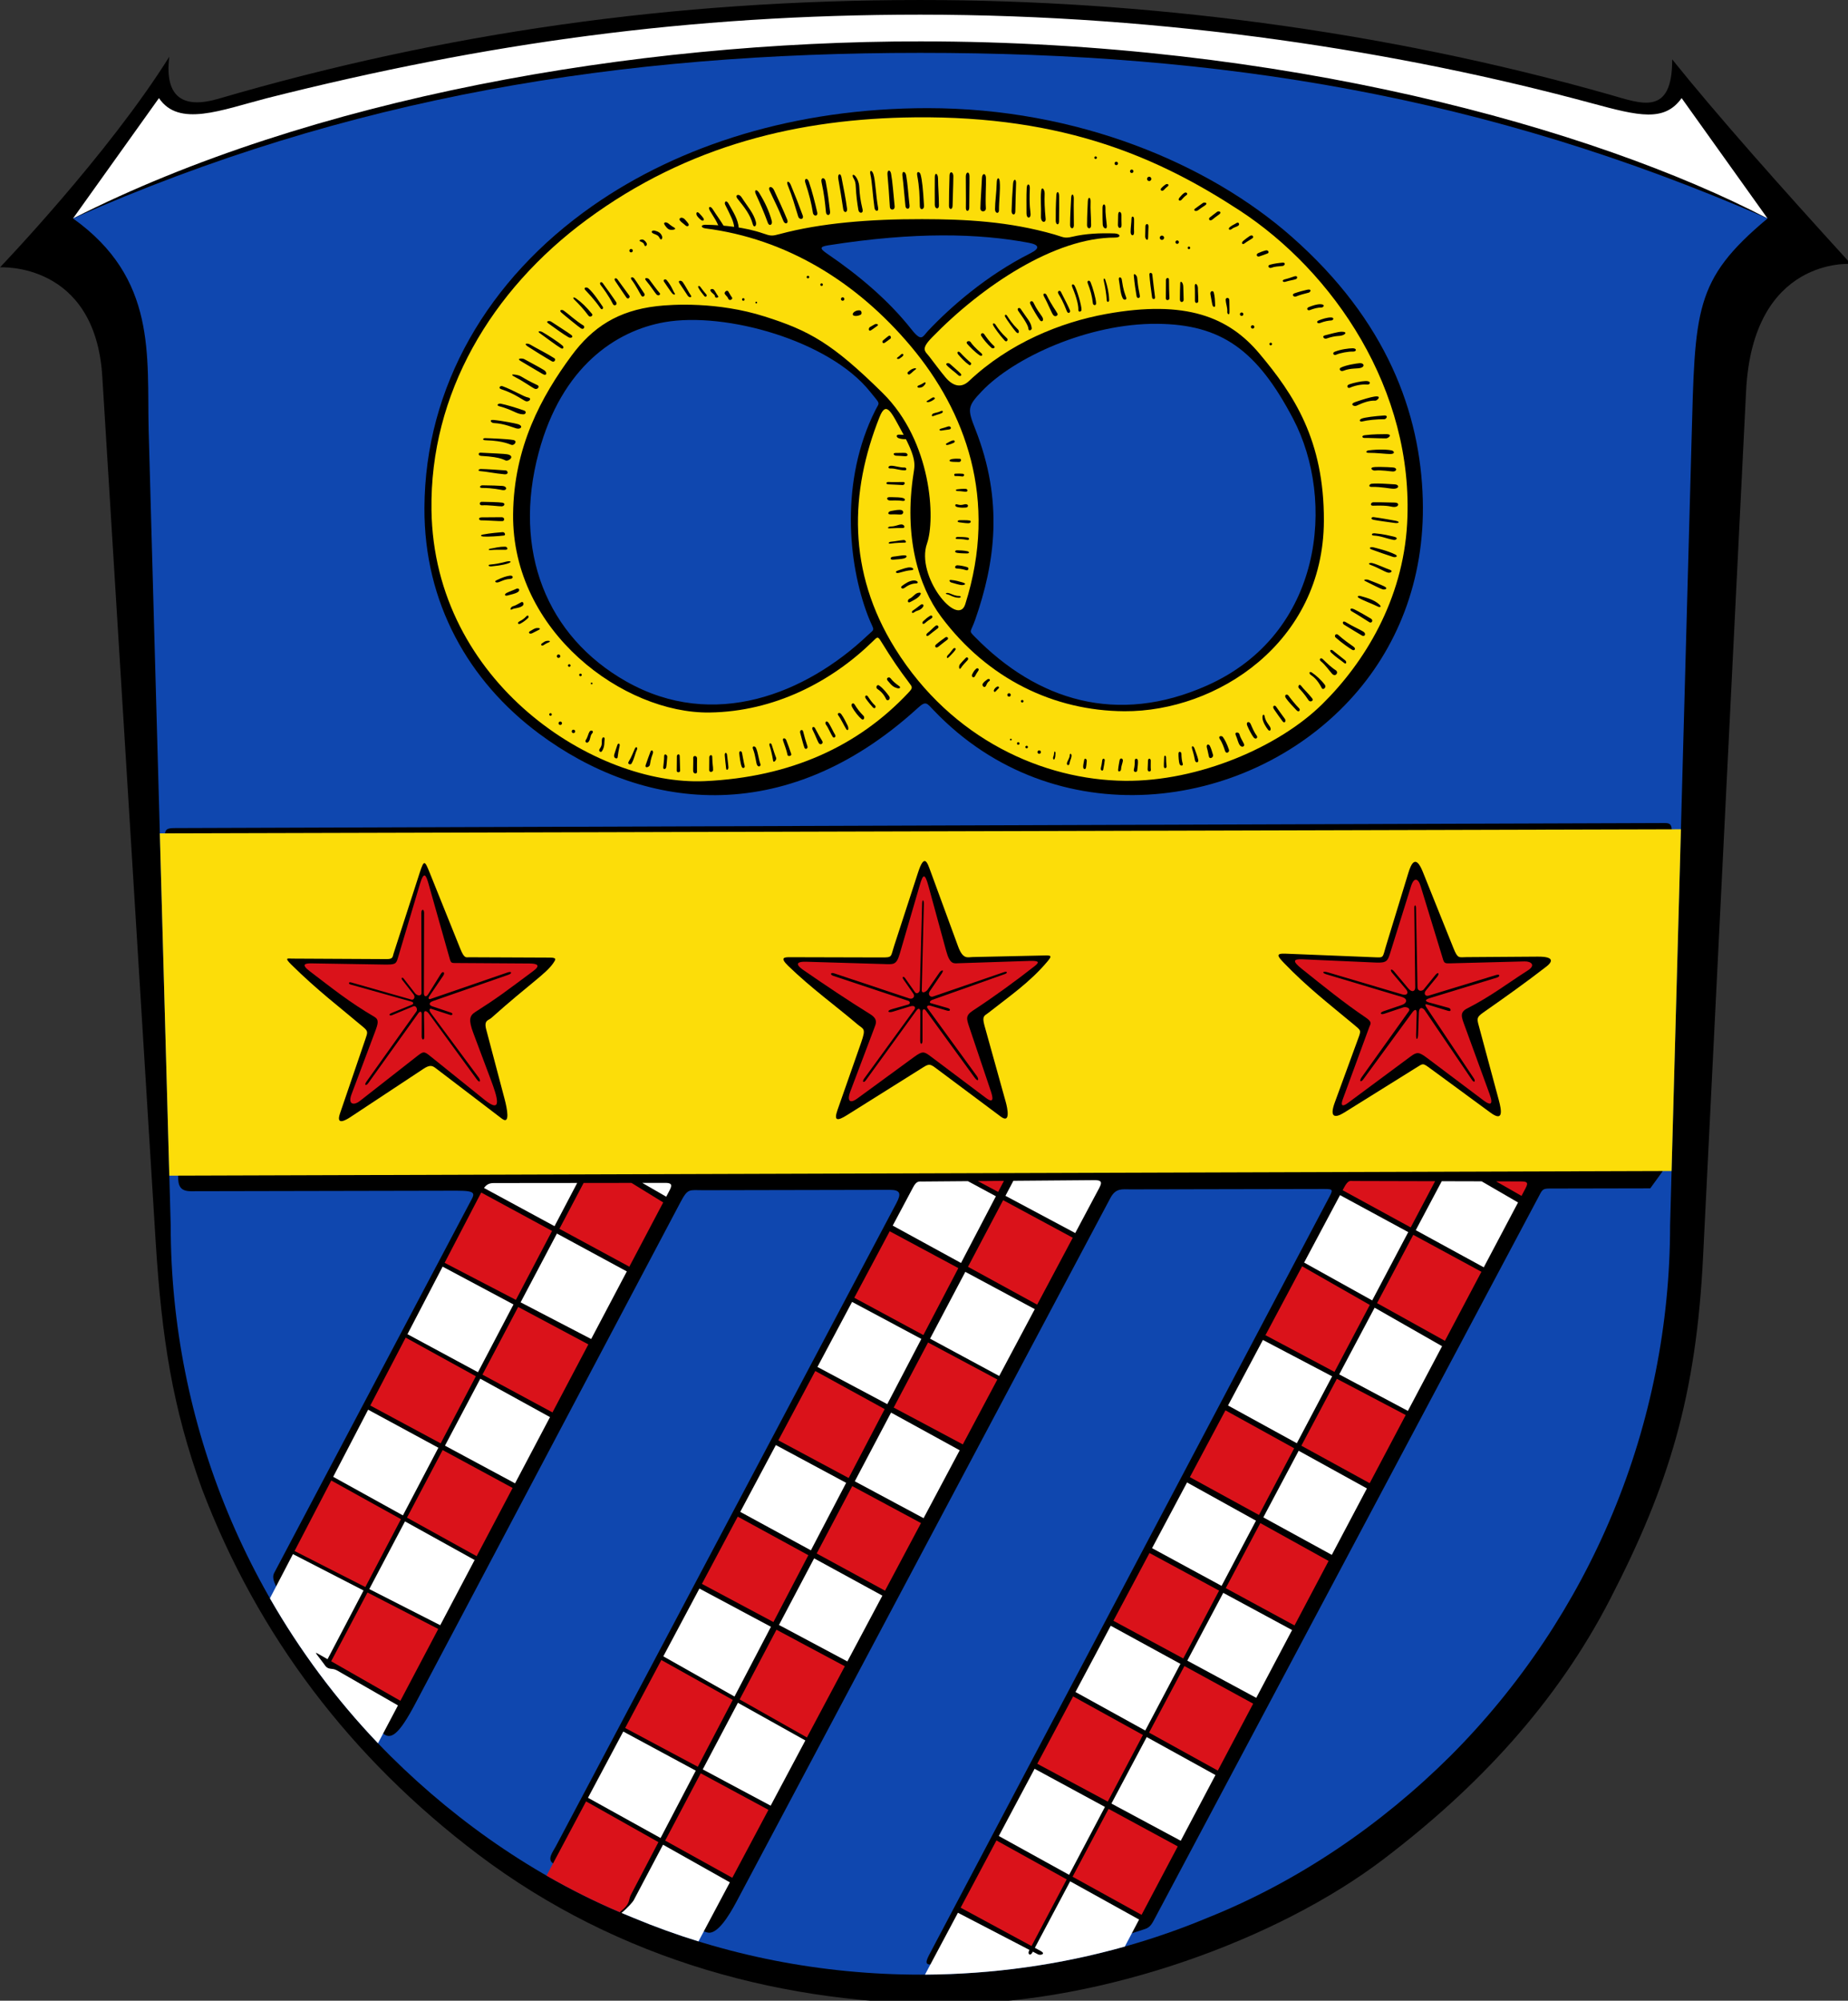 <?xml version="1.0" encoding="UTF-8" standalone="no"?><!-- Created with Inkscape (http://www.inkscape.org/) --><svg xmlns="http://www.w3.org/2000/svg" xmlns:cc="http://creativecommons.org/ns#" xmlns:dc="http://purl.org/dc/elements/1.1/" xmlns:inkscape="http://www.inkscape.org/namespaces/inkscape" xmlns:rdf="http://www.w3.org/1999/02/22-rdf-syntax-ns#" xmlns:sodipodi="http://sodipodi.sourceforge.net/DTD/sodipodi-0.dtd" xmlns:svg="http://www.w3.org/2000/svg" height="250" id="svg3558" inkscape:export-filename="C:\Users\jandu\Pictures\Zu den Flaggen\LaDaDi\Mühltal\Traisa\Wappen Traisa.png" inkscape:export-xdpi="96" inkscape:export-ydpi="96" inkscape:version="0.92.4 (5da689c313, 2019-01-14)" sodipodi:docname="DEU Traisa COA.svg" version="1.1" viewBox="0 0 284.954 308.389" width="231">
  <rect x="0" y="0" width="284.954" height="308.389" fill="#333333" stroke="none"/>
  <defs id="defs3552"/>
  <sodipodi:namedview bordercolor="#666666" borderopacity="1.0" id="base" inkscape:current-layer="layer1" inkscape:cx="25.637852" inkscape:cy="585.64033" inkscape:document-units="mm" inkscape:pageopacity="0.0" inkscape:pageshadow="2" inkscape:window-height="1001" inkscape:window-maximized="1" inkscape:window-width="1920" inkscape:window-x="-9" inkscape:window-y="-9" inkscape:zoom="0.35" pagecolor="#ffffff" showgrid="false"/>
  <g id="layer1" inkscape:groupmode="layer" inkscape:label="Ebene 1" transform="translate(103.923,4.605)">
    <g id="g3460" transform="matrix(0.265,0,0,0.265,-104.323,-4.854)">
      <g id="g2156">
        <path d="m 974.5,35.47 c 26.21,32.62 62.79,73.78 104,119 0,0 -57.1,-4.47 -61,74 l -25,503 c -3.97,81.4 -19.86,133.3 -54.19,199.8 -30.81,59.7 -76,108.7 -131.8,151.1 -61.52,46.8 -162.4,83.23 -250,84.11 -96.99,0.97 -194.6,-24.74 -277,-87.03 -74,-56 -128.1,-127.2 -160.5,-212.5 -17,-47 -23.42,-87 -27,-145 l -30.98,-502 C 56.9,152.97 1.51,156.44 1.51,156.44 c 0,0 62.99,-65.68 98.5,-122.5 -3,24.52 9,30.17 28.5,24.47 131.5,-38.47 264.5,-57.47 408.5,-57.47 129,0 268,17.21 401,55 18.55,5.27 36.65,13 36.49,-20.53 z" id="path24" inkscape:connector-curvature="0"/>
        <path d="m 94,58 c 11.51,17.09 36,7 63,0 C 283.9,26 402,9.46 537,9.46 681,9.46 817,31 927.9,61.04 955.16,68.425 970,72 980,58 l 50,70 C 928,75 747,25 537,25 370,24.98 182,58 44,128 Z" id="path26" inkscape:connector-curvature="0" style="fill:#ffffff"/>
        <path d="m 88,251 12.84,462.8 c 0,57.09 11.32,114.2 33.26,167 21.84,52.69 54.09,101.1 94.56,141.5 40.37,40.07 88.75,73.12 141.4,94.16 52.79,22.04 109.9,33.05 167,33.05 57.1,0 114.2,-11.02 167,-33.05 52.69,-21.03 101.1,-54.09 141.4,-94.16 40.47,-40.47 72.72,-88.85 94.56,-141.5 21.94,-52.79 33.26,-109.9 33.26,-167 l 12.47,-456 C 987.85,180.95 987,163.95 1030,128 865.8,56.29 711.6,31.68 537,31.68 362.4,31.68 204.2,57.05 44,128 c 49,34.95 42.96,79.76 44,123 z" id="path28" inkscape:connector-curvature="0" style="fill:#0f47af;fill-opacity:1"/>
      </g>
      <g id="g3368">
        <g id="g895-0-3" transform="translate(47.067,-2546.367)">
          <path d="m 494.143,2610.203 c -76.693,0.021 -144.136,21.355 -194.897,56.841 -60.689,42.426 -97.533,105.082 -97.834,175.731 -0.235,55.24 25.763,100.756 66.528,131.137 59.052,44.009 142.112,56.618 220.358,-14.633 4.968,-4.524 5.238,-3.223 9.642,1.381 69.766,72.934 181.111,59.367 241.793,-6.101 27.33,-29.486 43.897,-69.453 42.589,-116.741 -1.387,-50.144 -20.796,-103.965 -76.305,-152.825 -48.064,-42.307 -124.433,-74.814 -211.874,-74.79 z m -57.722,79.782 c 50.55,-7.94 87.324,-6.959 116.592,-1.476 6.255,1.172 6.596,3.285 1.065,6.071 -25.769,12.977 -46.662,31.423 -59.57,45.096 -3.233,3.424 -3.673,6.855 -9.642,-0.702 -13.572,-17.183 -30.907,-31.685 -49.056,-44.049 -4.593,-3.129 -4.426,-4.147 0.612,-4.939 z m 270.537,101.059 c 24.626,47.059 17.539,124.849 -50.2,155.005 -52.346,23.303 -98.806,8.68 -135.082,-28.319 -3.808,-3.884 -2.489,-2.264 0.211,-9.999 11.546,-33.077 16.578,-68.92 0.072,-110.759 -4.652,-11.791 -4.642,-13.293 3.867,-22.201 18.571,-19.44 61.911,-39.491 102.02,-39.121 37.105,0.342 58.002,15.056 79.112,55.394 z m -365.935,-56.329 c 35.838,-6.333 96.108,10.923 119.632,40.327 6.345,7.931 5.685,5.776 3.086,10.949 -20.444,40.694 -16.01,88.778 -4.333,119.339 3.75,9.814 4.775,6.913 -0.429,11.811 -35.467,33.388 -89.031,55.514 -140.216,26.502 -46.223,-26.2 -66.257,-75.881 -50.839,-133.238 13.421,-49.925 44.947,-70.716 73.099,-75.69 z" id="path855-1-9" inkscape:connector-curvature="0" sodipodi:nodetypes="ssssssssssssssssssssssssssssssssss" style="fill:#000000;fill-opacity:1;stroke:none;stroke-width:1px;stroke-linecap:butt;stroke-linejoin:miter;stroke-opacity:1"/>
          <path d="m 462.37,2920.276 c 2.58,-2.523 2.801,-3.055 4.749,0.12 6.456,10.523 10.766,16.712 16.085,23.742 2.261,2.989 2.535,3.181 -0.291,6.189 -29.019,30.881 -68.265,49.057 -118.456,51.335 -63.391,2.877 -157.488,-56.854 -158.957,-157.658 -0.985,-67.643 34.714,-127.889 90.407,-168.956 59.099,-43.579 123.937,-58.79 190.789,-59.495 87.857,-0.926 142.764,24.018 188.834,54.027 54.764,35.672 101.966,104.55 97.684,182.256 -2.45,44.462 -24.898,80.926 -49.411,105.057 -25.206,24.812 -71.856,45.01 -114.836,44.58 -47.177,-0.472 -100.62,-23.938 -133.635,-76.867 -28.033,-44.942 -26.409,-91.231 -9.127,-134.684 3.982,-10.013 6.921,-2.697 13.423,9.148 8.239,15.008 7.127,18.765 6.365,23.648 -5.715,36.634 2.801,65.57 16.131,83.393 27.041,36.16 65.632,54.66 106.587,54.885 53.549,0.295 115.789,-39.691 116.057,-110.772 0.177,-46.926 -17.519,-73.482 -37.567,-97.322 -17.72,-21.071 -42.593,-31.422 -89.178,-22.965 -26.448,4.801 -56.31,16.872 -79.806,39.038 -4.163,3.927 -8.921,3.354 -13.509,-2.046 -3.003,-3.535 -6.42,-8.207 -9.422,-12.095 -2.614,-3.386 -5.326,-4.29 1.451,-11.258 29.27,-30.092 71.535,-58.151 106.45,-58.09 3.932,0.01 3.187,-2.296 -0.232,-2.404 -8.502,-0.269 -16.771,0.08 -24.446,1.892 -4.919,1.162 -5.248,0.238 -10.492,-1.271 -26.507,-7.627 -51.647,-8.9 -77.104,-8.938 -30.366,-0.045 -58.953,2.256 -82.741,8.67 -4.498,1.213 -5.211,1.203 -9.796,-0.393 -10.133,-3.529 -22.616,-4.822 -33.309,-5.009 -3.137,-0.055 -2.913,1.773 -0.094,2.132 46.365,5.909 87.684,30.583 119.671,68.804 31.326,37.431 50.905,88.667 31.428,149.84 -4.371,13.728 -28.918,-16.419 -22.233,-35.376 4.895,-13.881 2.999,-59.144 -25.85,-87.59 -29.261,-28.852 -42.585,-36.201 -68.59,-44.449 -27.37,-8.681 -53.738,-7.072 -62.829,-6.015 -22.671,2.637 -37.352,12.264 -49.581,28.817 -17.413,23.57 -33.593,53.006 -33.99,92.193 -0.695,68.567 64.649,116.006 114.269,115.346 37.659,-0.501 70.975,-17.871 95.101,-41.458 z" id="path838-9-0" inkscape:connector-curvature="0" sodipodi:nodetypes="csssssssssssssssssssssssssssssssssssssssssssc" style="fill:#fcdd09;fill-opacity:1;stroke:none;stroke-width:1px;stroke-linecap:butt;stroke-linejoin:miter;stroke-opacity:1"/>
          <path d="m 591.951,2638.262 c -0.414,0 -0.75,0.336 -0.75,0.75 0,0.414 0.336,0.75 0.75,0.75 0.414,0 0.75,-0.336 0.75,-0.75 0,-0.414 -0.336,-0.75 -0.75,-0.75 z m 12.02,3.096 c -0.552,0 -1,0.448 -1,1 0,0.552 0.448,1 1,1 0.552,0 1,-0.448 1,-1 0,-0.552 -0.448,-1 -1,-1 z m 8.998,4.57 c -0.552,0 -1,0.448 -1,1 0,0.552 0.448,1 1,1 0.552,0 1,-0.448 1,-1 0,-0.552 -0.448,-1 -1,-1 z m -141.182,0.617 c -0.58,-0.079 -1.106,0.734 -0.953,2.334 0.542,5.696 0.964,11.939 1.391,18.709 0.146,2.313 3.041,2.143 2.783,-0.385 -0.755,-7.391 -1.203,-14.2 -2.064,-18.805 -0.223,-1.191 -0.705,-1.792 -1.156,-1.853 z m -10.586,0.152 c -0.407,0.053 -0.62,0.784 -0.279,2.172 0.926,3.777 1.348,12.132 2.35,19.285 0.322,2.296 2.567,2.5 2.111,0 -1.331,-7.295 -1.585,-16.121 -2.734,-19.574 -0.438,-1.314 -1.04,-1.936 -1.447,-1.883 z m 19.119,0.621 c -0.544,-0.018 -0.985,0.659 -0.801,2.076 0.758,5.838 1.067,11.159 1.777,17.803 0.218,2.036 2.659,2.156 2.379,-0.369 -0.837,-7.541 -1.031,-12.029 -1.936,-17.412 -0.229,-1.366 -0.876,-2.079 -1.42,-2.098 z m 8.432,0.053 c -0.497,-0.01 -0.869,0.556 -0.619,1.918 1.311,7.147 1.371,11.163 1.529,17.957 0.059,2.54 2.571,2.072 2.438,-0.242 -0.56,-9.706 -1.092,-14.899 -1.98,-18.143 -0.249,-0.91 -0.87,-1.484 -1.367,-1.49 z m 19.135,0.154 c -0.475,0.038 -0.907,0.629 -0.941,1.879 -0.191,6.856 -0.344,11.83 -0.326,17.668 0.007,2.318 2.059,2.443 2.105,-0.098 0.113,-6.184 0.394,-11.216 0.439,-17.074 0.012,-1.558 -0.667,-2.424 -1.277,-2.375 z m 9.588,0.152 c -0.522,0.067 -1.04,0.838 -1.051,2.223 -0.045,5.926 0.148,12.043 0.035,18.295 -0.046,2.541 1.971,2.212 1.965,-0.105 -0.018,-6.992 0.203,-13.797 0.123,-18.414 -0.025,-1.429 -0.551,-2.065 -1.072,-1.998 z m -18.33,0.762 c -0.395,-0.023 -0.751,0.511 -0.771,1.723 -0.098,5.756 0.013,10.504 0,16.264 -0.006,2.541 2.415,2.796 2.4,0.478 -0.043,-6.962 -0.467,-9.991 -0.529,-15.879 -0.017,-1.608 -0.591,-2.557 -1.1,-2.586 z m 27.848,0.152 c -0.555,0.016 -1.114,0.737 -1.176,2.121 -0.317,7.147 -0.801,12.721 -0.914,17.684 -0.058,2.54 3.312,2.344 3.186,0.029 -0.357,-6.517 0.202,-12.982 0.055,-17.734 -0.044,-1.429 -0.595,-2.116 -1.15,-2.1 z m -84.076,0.072 c -0.535,0.058 -0.975,1.022 -0.695,2.605 1.118,6.32 1.973,11.796 2.879,17.75 0.349,2.292 2.533,2.137 2.207,-0.383 -0.707,-5.472 -2.064,-12.331 -3.262,-18.326 -0.237,-1.188 -0.713,-1.692 -1.129,-1.646 z m 7.992,0.314 c -0.488,0.056 -0.546,0.886 0.305,2.25 0.917,1.471 1.083,2.917 1.174,4.705 0.265,5.218 0.803,9.3 1.512,13.477 0.388,2.285 3.03,2.186 2.447,-0.287 -1.327,-5.629 -1.68,-8.481 -1.908,-13.004 -0.138,-2.743 -1.07,-4.619 -1.834,-5.754 -0.676,-1.006 -1.316,-1.43 -1.695,-1.387 z m 172.217,1.131 c -0.69,0 -1.25,0.56 -1.25,1.25 0,0.69 0.56,1.25 1.25,1.25 0.69,0 1.25,-0.56 1.25,-1.25 0,-0.69 -0.56,-1.25 -1.25,-1.25 z m -189.885,0.867 c -0.617,0.07 -1.092,0.83 -0.787,2.227 1.572,7.195 2.03,11.695 2.59,17.533 0.221,2.307 2.686,2.151 2.379,-0.371 -0.769,-6.319 -1.168,-10.265 -2.547,-17.48 -0.26,-1.361 -1.018,-1.979 -1.635,-1.908 z m 101.98,0.027 c -0.389,0.082 -0.756,0.864 -0.797,2.248 -0.194,6.619 -0.995,11.223 -1.008,15.736 -0.007,2.541 2.321,2.894 2.303,0.576 -0.043,-5.522 0.878,-11.671 0.432,-16.6 -0.129,-1.423 -0.54,-2.042 -0.93,-1.961 z m -111.602,0.35 c -0.623,0 -1.04,0.868 -0.529,2.393 2.183,6.517 3.524,11.999 4.355,17.295 0.36,2.29 3.083,2.242 2.514,-0.234 -1.312,-5.709 -2.932,-12.198 -4.854,-17.785 -0.394,-1.146 -1.002,-1.669 -1.486,-1.668 z m 121.289,0.533 c -0.419,0.035 -0.878,0.774 -0.988,2.199 -0.463,5.974 -0.751,11.082 -0.869,15.971 -0.056,2.317 2.132,2.849 2.174,0.309 0.113,-6.862 0.258,-10.672 0.439,-16.463 0.043,-1.384 -0.336,-2.051 -0.756,-2.016 z m -132.012,1.107 c -0.43,0.047 -0.593,0.746 -0.062,2.072 2.701,6.751 4.131,11.893 6.045,18.135 0.679,2.216 3.505,1.812 2.639,-0.576 -2.194,-6.048 -4.512,-11.993 -6.957,-17.797 -0.538,-1.276 -1.234,-1.881 -1.664,-1.834 z m 220.607,1.342 c -0.277,0.01 -0.611,0.115 -0.984,0.363 -0.837,0.558 -1.403,1.118 -2.133,1.805 -1.467,1.381 0.233,2.347 1.225,1.332 0.919,-0.941 1.469,-1.561 2.342,-2.182 0.694,-0.493 0.381,-1.344 -0.449,-1.318 z m -80.643,0.264 c -0.449,-0.067 -0.93,0.569 -1.004,1.996 -0.259,5.024 -0.099,8.705 -0.123,14.818 -0.012,3.189 2.407,3.121 2.379,0.58 -0.023,-2.113 -0.896,-4.091 -0.443,-15.174 0.057,-1.384 -0.36,-2.154 -0.809,-2.221 z m -149.957,1.506 c -0.78,-0.078 -1.289,0.663 -0.623,2.127 2.624,5.771 4.668,9.34 8.01,17.654 0.864,2.151 3.16,1.541 2.207,-0.814 -2.194,-5.424 -5.31,-12.07 -7.707,-17.25 -0.509,-1.1 -1.28,-1.656 -1.887,-1.717 z m 158.168,0.803 c -0.362,-0.068 -0.691,0.326 -0.799,1.393 -0.531,5.228 0.107,8.778 -0.123,14.887 -0.148,3.936 2.966,3.923 2.719,1.395 -0.566,-5.777 -0.761,-10.469 -0.58,-14.428 0.079,-1.73 -0.614,-3.132 -1.217,-3.246 z m -166.697,1.061 c -0.579,0.027 -0.789,0.861 -0.135,2.275 2.397,5.18 4.763,10.55 6.957,16.598 0.867,2.389 2.901,1.185 2.303,-1.055 -1.578,-5.906 -4.207,-11.286 -7.34,-16.311 -0.662,-1.061 -1.335,-1.529 -1.785,-1.508 z m 175.434,1.074 c -0.34,0.062 -0.66,0.675 -0.727,1.924 -0.321,5.984 -0.379,10.406 -0.336,14.777 0.023,2.318 1.867,2.923 1.918,0.383 0.109,-5.376 0.047,-10.363 0.049,-14.775 6.2e-4,-1.558 -0.468,-2.389 -0.904,-2.309 z m 74.543,0.242 c -0.264,-0.015 -0.563,0.063 -0.869,0.281 -1.194,0.849 -1.835,1.647 -2.709,2.67 -1.309,1.532 0.227,2.337 1.176,1.283 1.063,-1.181 1.518,-1.752 2.967,-2.805 0.689,-0.5 0.226,-1.386 -0.564,-1.43 z m -65.926,1.189 c -0.33,0.042 -0.648,0.636 -0.709,1.885 -0.273,5.6 -0.618,10.212 -0.623,15.83 -0.002,2.318 2.201,2.686 2.207,0.144 0.013,-5.232 -0.195,-10.412 -0.049,-15.496 0.045,-1.558 -0.401,-2.417 -0.826,-2.363 z m -194.373,0.207 c -0.981,-0.091 -1.596,0.808 -0.482,2.205 3.853,4.832 7.346,9.014 8.924,14.92 0.598,2.239 2.396,1.025 1.775,-1.439 -1.283,-5.088 -4.943,-9.02 -8.348,-14.344 -0.56,-0.875 -1.28,-1.287 -1.869,-1.342 z m 204.254,1.703 c -0.4,-0.067 -0.828,0.57 -0.887,1.998 -0.191,4.617 -0.412,7.418 -0.463,13.867 -0.018,2.318 2.412,2.58 2.379,0.039 -0.091,-6.93 -0.488,-8.637 -0.307,-13.682 0.05,-1.384 -0.323,-2.155 -0.723,-2.223 z m -211.373,2.082 c -0.646,0.012 -0.981,0.993 -0.52,1.932 3.276,6.669 5.049,9.76 5.27,13.529 0.136,2.314 2.826,2.742 2.65,0.207 -0.362,-5.234 -3.27,-9.517 -6.006,-14.426 -0.506,-0.907 -1.007,-1.25 -1.395,-1.242 z m 278.277,0.67 c -0.327,0.015 -0.655,0.103 -0.885,0.27 -1.449,1.053 -2.721,1.9 -4.6,3.32 -1.131,0.856 0.424,2 2.004,0.75 1.354,-1.071 2,-1.395 3.832,-2.658 1.617,-1.116 0.63,-1.727 -0.352,-1.682 z m -58.393,1.061 c -0.452,0.013 -0.905,0.73 -0.871,2.158 0.063,2.626 -0.092,5.033 0.143,9.596 0.119,2.315 2.662,3.197 2.4,0.67 -0.467,-4.513 -0.914,-7.388 -0.816,-10.361 0.045,-1.384 -0.404,-2.075 -0.855,-2.062 z m -229.176,1.496 c -0.687,-0.074 -0.943,0.873 0.002,2.389 3.133,5.024 3.316,5.225 4.941,8.732 0.975,2.103 4.837,3.054 3.549,0.863 -2.626,-4.465 -4.366,-6.574 -6.955,-10.65 -0.557,-0.877 -1.125,-1.29 -1.537,-1.334 z m 295.895,2.553 c -0.302,-0.01 -0.612,0.06 -0.842,0.227 -1.449,1.052 -2.383,1.864 -4.262,3.285 -1.131,0.856 -0.117,2.51 1.463,1.26 1.354,-1.071 1.932,-1.598 3.764,-2.861 1.617,-1.116 0.783,-1.879 -0.123,-1.91 z m -57.709,0.299 c -0.398,0.052 -0.749,0.59 -0.766,1.84 -0.033,2.53 -0.079,3.717 -0.133,5.689 -0.063,2.317 2.231,2.544 2.121,0.01 -0.083,-1.922 -0.07,-3.104 -0.07,-5.791 v 0 c 0,-1.073 -0.64,-1.81 -1.152,-1.744 z m -245.588,0.209 c -0.618,0.031 -0.797,1.022 -0.312,1.92 0.481,0.889 1.991,2.303 2.521,2.668 0.982,0.676 2.188,0.154 1.158,-1.312 -0.762,-1.085 -1.574,-1.854 -2.275,-2.623 -0.44,-0.483 -0.811,-0.666 -1.092,-0.652 z m 253.33,2.543 c -0.361,-0.059 -0.718,0.298 -0.736,1.055 -0.067,2.722 -0.524,5.32 -0.529,7.916 -0.005,2.318 2.133,2.634 2.016,0.096 -0.131,-2.834 0.071,-5.182 0,-7.627 -0.026,-0.905 -0.389,-1.381 -0.75,-1.439 z m -262.578,0.652 c -0.94,-8e-4 -1.491,0.757 -0.922,1.592 0.601,0.882 2.017,1.763 3.215,2.877 1.19,1.107 2.675,0.093 1.486,-1.342 -0.59,-0.713 -1.206,-1.538 -1.822,-2.16 -0.687,-0.693 -1.393,-0.966 -1.957,-0.967 z m -9.109,2.707 c -0.112,-0.01 -0.217,-0.01 -0.314,0 -0.652,0.076 -0.96,0.609 -0.391,1.443 0.601,0.882 1.68,2.581 3.166,2.832 1.603,0.27 4.357,-0.229 2.111,-1.439 -1.686,-0.909 -2.704,-1.996 -3.455,-2.447 -0.394,-0.237 -0.783,-0.364 -1.117,-0.393 z m 332.842,0.16 c -0.249,-0.037 -0.556,0.034 -0.904,0.272 -1.07,0.73 -2.273,1.119 -3.627,2.189 -1.58,1.25 -0.288,2.174 0.844,1.318 1.879,-1.421 2.532,-1.03 3.98,-2.082 0.689,-0.5 0.455,-1.586 -0.293,-1.697 z m -52.875,0.816 c -0.452,0.018 -0.915,0.475 -0.928,1.148 -0.028,1.496 -0.094,3.081 -0.123,6.066 -0.016,1.631 1.666,3.121 1.701,0.58 0.045,-3.199 0.153,-4.389 0.211,-6.312 0.033,-1.079 -0.409,-1.5 -0.861,-1.482 z m -286.904,3.756 c -1.282,-0.041 -2.12,1.067 -0.006,1.914 1.672,0.67 2.527,0.871 3.357,2.543 0.828,1.669 1.907,0.164 1.295,-1.342 -0.862,-2.122 -2.707,-2.621 -4.076,-3.023 -0.194,-0.057 -0.387,-0.086 -0.57,-0.092 z m 347.729,2.852 c -0.314,-0.01 -0.696,0.105 -1.127,0.393 -1.851,1.236 -2.217,1.599 -3.57,2.67 -1.58,1.25 -0.627,2.522 0.504,1.666 1.879,-1.421 3.34,-2.088 4.789,-3.141 0.689,-0.5 0.346,-1.57 -0.596,-1.588 z m -52.137,0.102 c -0.69,0 -1.25,0.56 -1.25,1.25 0,0.69 0.56,1.25 1.25,1.25 0.69,0 1.25,-0.56 1.25,-1.25 0,-0.69 -0.56,-1.25 -1.25,-1.25 z m -302.479,2.275 c -1.088,-0.026 -2.175,0.674 -0.859,1.191 1.381,0.543 1.915,1.052 2.129,1.895 0.401,1.575 1.827,0.296 1.453,-0.732 -0.316,-0.87 -1.413,-2.088 -2.264,-2.295 -0.149,-0.036 -0.304,-0.055 -0.459,-0.059 z m 311.344,0.527 c -0.552,0 -1,0.448 -1,1 0,0.552 0.448,1 1,1 0.552,0 1,-0.448 1,-1 0,-0.552 -0.448,-1 -1,-1 z m 6.797,3.57 c -0.394,0.027 -0.698,0.355 -0.697,0.75 5e-4,0.414 0.336,0.75 0.75,0.75 0.414,0 0.75,-0.336 0.75,-0.75 0,-0.414 -0.336,-0.749 -0.75,-0.75 -0.018,0 -0.035,0 -0.053,0 z m -324.541,1.391 c -0.552,0 -1,0.448 -1,1 0,0.552 0.448,1 1,1 0.552,0 1,-0.448 1,-1 0,-0.552 -0.448,-1 -1,-1 z m 369.758,0.807 c -0.171,-0.01 -0.359,0.014 -0.562,0.068 -2.151,0.571 -3.178,1.117 -4.1,1.469 -1.883,0.717 -0.933,2.461 0.41,2.004 1.495,-0.509 3.292,-1.081 4.885,-1.75 0.916,-0.384 0.561,-1.746 -0.633,-1.791 z m 9.271,7.168 c -2.216,0.198 -4.664,0.494 -7.217,1.182 -1.946,0.524 -0.629,2.316 0.697,1.812 1.975,-0.749 3.964,-0.841 6.66,-1.078 1.13,-0.099 2.016,-2.108 -0.141,-1.916 z m -76.691,5.951 c -0.42,-0.018 -0.809,0.283 -0.756,0.99 0.301,4.016 0.827,8.028 1.574,13.344 0.158,1.124 1.94,1.35 1.695,-0.316 -0.356,-2.427 -1.382,-11.377 -1.578,-13.092 -0.065,-0.57 -0.516,-0.907 -0.936,-0.926 z m -9.48,0.717 c -0.244,0.015 -0.399,0.273 -0.344,0.9 0.399,4.519 1.075,8.843 1.613,11.928 0.289,1.657 2.09,1.119 1.932,0 -0.477,-3.368 -0.902,-3.542 -1.604,-10.746 -0.095,-0.971 -1.06,-2.113 -1.598,-2.08 z m -189.949,0.965 c -0.414,0 -0.75,0.336 -0.75,0.75 0,0.414 0.336,0.75 0.75,0.75 0.414,0 0.75,-0.336 0.75,-0.75 0,-0.414 -0.336,-0.75 -0.75,-0.75 z m 283.607,0.225 c -0.206,0.016 -0.445,0.064 -0.721,0.154 -2.115,0.691 -2.793,1.022 -5.49,1.709 -1.953,0.497 -1.043,1.845 0.312,1.428 2.742,-0.845 4.78,-1.032 6.229,-1.557 0.934,-0.338 1.115,-1.845 -0.33,-1.734 z m -385.869,0.68 c -0.65,-0.058 -1.095,0.423 -0.336,1.428 2.654,3.512 4.913,8.17 5.643,9.24 0.949,1.392 2.456,-0.236 1.789,-1.154 -1.052,-1.449 -4.499,-6.947 -5.92,-8.826 -0.321,-0.424 -0.786,-0.653 -1.176,-0.688 z m 283.791,0.029 c -0.435,-0.01 -0.797,0.409 -0.607,1.398 0.591,3.08 0.835,8.123 2.236,10.729 0.798,1.484 2.435,0.835 2.078,-0.242 -1.004,-3.032 -1.671,-4.022 -2.66,-10.746 -0.103,-0.702 -0.611,-1.132 -1.047,-1.139 z m 27.662,0.359 c -0.439,0.045 -0.878,0.441 -0.877,1.135 0.003,1.726 -0.066,7.779 -0.066,10.631 v 0 c 0,1.685 2.126,1.179 2.078,0.045 -0.141,-3.32 -0.28,-7.716 -0.262,-10.842 0.004,-0.709 -0.434,-1.015 -0.873,-0.971 z m -303.344,0.07 c -0.551,0.072 -0.837,0.479 -0.195,1.256 3.373,4.088 5.011,6.876 6.172,8.186 1.118,1.261 2.689,0.126 1.934,-0.721 -1.676,-1.881 -4.692,-6.084 -6.113,-7.963 -0.428,-0.566 -1.246,-0.83 -1.797,-0.758 z m -17.74,0.096 c -0.551,-0.01 -0.905,0.514 -0.363,1.412 0.891,1.478 5.874,8.7 6.604,9.77 0.949,1.392 2.407,-0.141 1.74,-1.059 -1.052,-1.449 -5.507,-7.619 -6.928,-9.498 -0.321,-0.424 -0.722,-0.62 -1.053,-0.625 z m 284.195,0.15 c -0.221,0.095 -0.331,0.604 -0.113,1.588 0.831,3.752 1.411,7.164 1.662,10.92 0.112,1.678 1.442,1.129 1.406,0 -0.141,-4.423 -1.095,-8.339 -2.18,-11.609 -0.223,-0.673 -0.555,-0.992 -0.775,-0.896 z m -255.533,0.488 c -0.58,0.079 -0.984,0.661 -0.562,1.289 0.962,1.433 3.619,5.389 4.637,6.65 1.057,1.312 2.263,1.061 1.596,0.143 -1.052,-1.449 -1.524,-3.783 -4.576,-7.58 -0.333,-0.415 -0.746,-0.549 -1.094,-0.502 z m 246.502,0.752 c -0.472,0.075 -0.788,0.657 -0.508,1.381 1.565,4.037 2.566,7.522 3.043,11.85 0.124,1.128 1.894,1.542 1.857,-0.143 -0.058,-2.653 -2.078,-9.471 -3.148,-12.023 -0.292,-0.697 -0.685,-1.012 -1.033,-1.065 -0.072,-0.011 -0.143,-0.011 -0.211,0 z m -237.717,0.043 c -0.604,0.041 -0.975,0.498 -0.352,1.406 1.982,2.888 4.096,6.203 4.826,7.274 0.949,1.391 2.6,0.914 1.934,0 -1.053,-1.448 -3.439,-6.071 -4.859,-7.949 -0.321,-0.424 -0.828,-0.668 -1.277,-0.721 -0.094,-0.011 -0.185,-0.014 -0.271,-0.01 z m 291.492,0.617 c -0.226,0.01 -0.394,0.231 -0.41,0.674 -0.114,3.126 -0.217,5.987 -0.219,9.498 -10e-4,2.238 2.228,1.878 2.193,0.193 -0.058,-2.845 -0.16,-5.789 -0.223,-7.514 -0.068,-1.878 -0.846,-2.873 -1.342,-2.852 z m -337.273,0.211 c -0.087,-0.01 -0.171,0 -0.25,0.014 -0.524,0.12 -0.797,0.835 -0.016,1.822 1.071,1.353 4.58,6.018 7.006,10.887 0.751,1.508 2.837,0.419 1.898,-1.109 -0.937,-1.526 -6.429,-9.227 -7.85,-11.105 -0.241,-0.318 -0.528,-0.478 -0.789,-0.508 z m 128.164,0.689 c -0.414,0 -0.75,0.336 -0.75,0.75 0,0.414 0.336,0.75 0.75,0.75 0.414,0 0.75,-0.336 0.75,-0.75 0,-0.414 -0.336,-0.75 -0.75,-0.75 z m 217.641,0.346 c -0.339,0.07 -0.583,0.633 -0.475,1.953 0.141,1.72 0.035,5.511 0.086,7.938 0.035,1.684 1.921,1.312 1.934,0.178 0.033,-2.873 -0.244,-5.459 -0.217,-7.678 0.015,-1.217 -0.646,-2.295 -1.178,-2.391 -0.052,-0.01 -0.102,-0.01 -0.15,0 z m -71.543,0.242 c -0.42,0.052 -0.663,0.562 -0.236,1.578 2.942,7.014 3.619,11.194 3.533,13.176 -0.073,1.683 1.792,1.228 1.836,0.094 0.099,-2.552 -2.629,-11.602 -4.002,-14.057 -0.26,-0.464 -0.625,-0.731 -0.941,-0.785 -0.066,-0.011 -0.129,-0.013 -0.189,-0.01 z m -217.455,0.9 c -0.419,-0.024 -0.652,0.447 -0.307,1.096 1.168,2.194 2.517,3.518 3.246,4.588 0.949,1.392 2.054,0.087 1.309,-0.769 -1.052,-1.209 -2.486,-2.966 -3.379,-4.269 -0.301,-0.439 -0.618,-0.63 -0.869,-0.645 z m -65.738,0.918 c -0.729,0.045 -1.193,0.579 -0.357,1.522 1.681,1.896 4.987,5.067 8.77,10.547 0.957,1.387 1.956,-0.054 1.289,-0.973 -1.052,-1.449 -5.139,-7.938 -8.324,-10.631 -0.406,-0.343 -0.939,-0.492 -1.377,-0.465 z m 73.395,0.879 c -0.705,-0.012 -1.295,0.46 -0.924,1.111 0.848,1.488 2.572,2 2.572,3.148 v 0 c 0,1.283 2.505,0.819 1.838,-0.1 -1.052,-1.449 -1.574,-2.63 -2.275,-3.549 -0.323,-0.423 -0.788,-0.606 -1.211,-0.613 z m 347.082,0.311 c -0.272,0.01 -0.601,0.054 -0.996,0.144 -2.17,0.494 -4.424,1.07 -7.217,2.045 -1.902,0.664 -0.476,2.39 0.84,1.859 2.215,-0.893 4.779,-1.608 7.379,-2.228 0.966,-0.231 1.896,-1.891 -0.006,-1.82 z m -338.389,0.703 c -0.822,0.016 -1.765,1.155 -1.268,1.92 0.785,1.208 1.458,1.359 1.996,2.717 0.62,1.566 2.841,0.244 2.174,-0.674 -1.052,-1.449 -1.478,-2.438 -2.18,-3.549 -0.189,-0.3 -0.449,-0.419 -0.723,-0.414 z m 193.27,0.043 c -0.582,0.087 -1.025,0.817 -0.371,1.893 3.174,5.221 4.153,8.572 4.836,10.039 0.858,1.843 2.209,0.524 1.797,-0.533 -0.815,-2.093 -2.935,-6.24 -5.271,-10.799 -0.243,-0.473 -0.641,-0.652 -0.99,-0.6 z m 89.061,0.182 c -0.623,-0.03 -1.289,0.607 -1.064,1.846 0.392,2.168 0.849,4.866 1.104,6.004 0.368,1.644 1.666,1.652 1.627,0.518 -0.103,-3.009 -0.186,-5.358 -0.793,-7.576 -0.14,-0.513 -0.499,-0.773 -0.873,-0.791 z m -97.686,1.41 c -0.509,0.057 -0.838,0.569 -0.309,1.535 2.894,5.287 4.482,9.945 5.596,11.111 1.163,1.218 2.843,-3e-4 2.316,-1.01 -0.955,-1.833 -3.3,-4.694 -6.352,-10.842 -0.237,-0.476 -0.651,-0.741 -1.025,-0.791 -0.078,-0.01 -0.154,-0.012 -0.227,0 z m -117.377,2.182 c -0.552,0 -1,0.448 -1,1 0,0.552 0.448,1 1,1 0.552,0 1,-0.448 1,-1 0,-0.552 -0.448,-1 -1,-1 z m -156.359,0.115 c -0.507,-0.018 -0.641,0.393 0.26,1.274 2.168,2.118 5.34,5.391 8.174,9.275 0.993,1.361 2.875,-0.079 2.146,-0.949 -3.552,-4.239 -5.766,-6.462 -9.408,-9.111 -0.43,-0.313 -0.868,-0.477 -1.172,-0.488 z m 380.266,0.225 c -0.548,-0.014 -1.09,0.402 -1.047,1.109 0.174,2.838 1.079,4.165 0.932,7.148 -0.056,1.133 1.226,1.973 1.281,0.289 0.086,-2.605 -0.111,-4.913 -0.078,-7.082 0.015,-1.007 -0.54,-1.451 -1.088,-1.465 z m -281.723,0.16 c -0.414,0 -0.75,0.336 -0.75,0.75 0,0.414 0.336,0.75 0.75,0.75 0.414,0 0.75,-0.336 0.75,-0.75 0,-0.414 -0.336,-0.75 -0.75,-0.75 z m 167.732,1.762 c -0.647,-0.01 -1.209,0.608 -0.666,1.744 1.311,2.745 4.386,7.788 5.547,9.338 1.01,1.348 2.773,0.21 1.166,-2.209 -1.3,-1.956 -2.965,-3.879 -5.01,-8.156 -0.229,-0.48 -0.649,-0.711 -1.037,-0.717 z M 394.5,2722.799 c -0.276,0 -0.5,0.224 -0.5,0.5 0,0.276 0.224,0.5 0.5,0.5 0.276,0 0.5,-0.224 0.5,-0.5 0,-0.276 -0.224,-0.5 -0.5,-0.5 z m 328.447,1.461 c -2.223,-0.111 -4.663,0.782 -6.832,1.613 -1.882,0.721 -0.869,2.318 0.455,1.811 2.454,-0.941 4.54,-1.511 6.805,-1.51 1.135,5e-4 2.448,-1.77 -0.428,-1.914 z m -175.67,2.189 c -0.592,0.091 -0.987,0.788 -0.252,1.811 4.633,6.442 5.735,8.937 5.82,10.244 0.109,1.681 2.06,0.831 1.932,-0.297 -0.408,-3.586 -2.527,-5.357 -6.424,-11.205 -0.295,-0.443 -0.721,-0.607 -1.076,-0.553 z m -265.859,1.145 c -0.111,-0.01 -0.217,-0.01 -0.316,0.01 -0.659,0.082 -0.98,0.618 -0.035,1.49 1.268,1.171 10.314,8.552 11.43,9.209 1.731,1.018 2.436,-1.036 1.469,-1.629 -4.705,-2.883 -8.751,-6.8 -11.512,-8.703 -0.328,-0.227 -0.702,-0.347 -1.035,-0.373 z m 172.811,0.213 c -1.28,-0.01 -2.798,0.65 -3.391,1.65 -0.579,0.976 0.079,1.659 1.764,1.619 0.763,-0.018 2.045,-0.344 2.73,-0.779 0.712,-0.452 0.546,-2.255 -0.572,-2.445 -0.17,-0.029 -0.348,-0.044 -0.531,-0.045 z m 222.695,1.252 c -0.552,0 -1,0.448 -1,1 0,0.552 0.448,1 1,1 0.552,0 1,-0.448 1,-1 0,-0.552 -0.448,-1 -1,-1 z m -137.328,1.318 c -0.413,0.01 -0.638,0.544 -0.238,1.277 0.826,1.515 5.152,7.584 6.361,8.818 1.615,1.649 1.931,-0.525 1.186,-1.381 -1.527,-1.754 -2.935,-2.611 -6.459,-8.086 -0.288,-0.447 -0.602,-0.633 -0.85,-0.629 z m 189.34,1.572 c -2.225,-0.041 -5.055,0.874 -7.121,1.707 -1.869,0.754 -0.683,2.067 0.641,1.557 2.896,-1.115 4.813,-1.385 6.703,-1.522 1.132,-0.082 1.866,-1.703 -0.223,-1.742 z m -455.258,2.096 c -0.802,0.065 -1.297,0.548 -0.277,1.287 4.135,3 8.731,6.342 11.836,8.123 1.461,0.838 3.133,-0.124 1.672,-1.289 -1.4,-1.116 -8.547,-5.647 -11.715,-7.754 -0.443,-0.295 -1.034,-0.406 -1.516,-0.367 z m 259.062,1.363 c -0.509,-0.068 -0.818,0.433 -0.178,1.518 0.709,1.202 3.44,5.189 6.512,8.496 1.146,1.234 2.163,-0.547 1.334,-1.322 -3.518,-3.29 -5.02,-5.377 -6.695,-7.959 -0.29,-0.446 -0.667,-0.692 -0.973,-0.732 z m -68.527,0.35 c -0.298,0.01 -0.604,0.079 -0.844,0.221 -1.419,0.837 -1.993,1.093 -2.764,1.582 -0.958,0.608 -0.823,2.757 0.611,1.873 1.813,-1.118 2.478,-1.795 3.422,-2.381 1.284,-0.797 0.468,-1.321 -0.426,-1.295 z m 219.09,0.695 c -0.552,0 -1,0.448 -1,1 0,0.552 0.448,1 1,1 0.552,0 1,-0.448 1,-1 0,-0.552 -0.448,-1 -1,-1 z m -414.74,3.559 c -0.741,-0.037 -1.136,0.283 -0.115,1.02 2.371,1.711 10.09,7.495 12.381,8.801 1.464,0.834 1.846,-0.676 0.992,-1.424 -2.67,-2.34 -8.819,-6.259 -11.783,-7.959 -0.461,-0.265 -1.03,-0.415 -1.475,-0.438 z m 466.547,0.248 c -2.225,-0.01 -7.091,1.485 -9.768,2.115 -1.961,0.462 -0.462,2.325 0.879,1.861 5.882,-2.032 7.304,-1.157 9.484,-1.963 1.84,-0.68 2.612,-2.006 -0.596,-2.014 z m -209.113,0.855 c -0.63,0.089 -1.038,0.846 -0.564,1.596 1.255,1.985 3.348,4.581 5.9,6.887 0.842,0.761 2.695,-0.011 1.441,-1.137 -2.605,-2.341 -4.57,-5.216 -5.547,-6.639 -0.395,-0.575 -0.853,-0.76 -1.23,-0.707 z m -54.064,1.43 c -0.201,0.023 -0.434,0.128 -0.699,0.342 -0.793,0.641 -1.888,1.446 -2.973,2.42 -0.844,0.758 -0.162,2.255 1.188,1.246 1.068,-0.798 2.2,-1.515 3.137,-2.307 0.473,-0.399 0.219,-1.802 -0.652,-1.701 z m 45.994,3.191 c -0.795,0.081 -1.446,0.753 -0.604,1.69 1.497,1.664 4.19,4.536 7.131,6.541 1.392,0.949 1.963,-0.38 1.1,-1.117 -3.656,-3.121 -5.509,-5.287 -6.332,-6.553 -0.29,-0.446 -0.818,-0.609 -1.295,-0.561 z m 175.861,0.92 c -0.394,0.027 -0.698,0.355 -0.697,0.75 5e-4,0.414 0.336,0.75 0.75,0.75 0.414,0 0.75,-0.336 0.75,-0.75 0,-0.414 -0.336,-0.749 -0.75,-0.75 -0.018,0 -0.035,0 -0.053,0 z m -432.686,0.52 c -0.881,-0.013 -1.331,0.431 0.42,1.643 1.419,0.982 10.7,6.75 14.076,8.666 1.465,0.832 2.418,-1.142 1.469,-1.764 -4.298,-2.815 -9.565,-5.308 -14.293,-8.094 -0.458,-0.27 -1.143,-0.443 -1.672,-0.451 z m 480.377,2.705 c -2.225,0.02 -6.753,0.59 -10.289,1.973 -1.877,0.734 -0.663,2.407 0.625,1.812 2.454,-1.133 7.466,-1.968 9.945,-1.869 2.07,0.082 2.379,-1.94 -0.281,-1.916 z m -229.191,1.982 c -0.094,-0.015 -0.181,-0.013 -0.26,0 -0.523,0.11 -0.672,0.871 -0.092,1.541 1.913,2.209 3.821,4.363 6.389,6.16 0.93,0.651 1.552,-0.849 0.975,-1.291 -1.029,-0.786 -4.277,-3.834 -6.004,-5.748 -0.38,-0.421 -0.726,-0.621 -1.008,-0.666 z m -32.945,1.287 c -0.181,0.024 -0.362,0.096 -0.502,0.213 -0.651,0.546 -1.082,1.12 -1.648,1.471 -1.901,1.175 -0.081,1.549 0.637,1.053 0.978,-0.676 1.695,-1.137 1.984,-1.557 0.615,-0.892 0.074,-1.253 -0.471,-1.18 z m -221.709,2.686 c -1.123,0.01 -1.908,0.433 -0.254,1.434 6.351,3.841 11.501,6.767 12.6,7.453 2.783,1.737 2.971,-0.927 1.053,-2.123 -3.268,-2.037 -8.627,-4.76 -11.465,-6.361 -0.463,-0.261 -1.26,-0.407 -1.934,-0.402 z m 248.273,2.691 c -0.701,0.043 -1.212,0.504 -0.623,1.166 1.639,1.841 5.076,4.247 6.908,5.976 0.825,0.779 2.353,0.046 1.154,-1.139 -2.125,-2.101 -4.889,-4.428 -6.172,-5.582 -0.359,-0.323 -0.847,-0.447 -1.268,-0.422 z m 239.631,0.027 c -1.785,0.136 -7.707,1.001 -10.977,2.613 -1.272,0.627 -0.265,2.536 1.605,1.787 4.472,-1.79 8.366,-0.977 10.432,-1.805 2.156,-0.864 1.393,-2.783 -1.061,-2.596 z M 487.084,2761.5 c -0.329,-0.03 -0.796,0.043 -1.195,0.191 -0.621,0.23 -1.397,0.43 -3.139,2.016 -0.76,0.692 0.261,1.845 1.031,1.315 1.421,-0.979 2.011,-1.858 2.812,-2.369 1.198,-0.765 1.038,-1.102 0.49,-1.152 z m -234.086,3.627 c -0.845,0.04 -0.897,0.441 1.264,1.547 4.849,2.482 10.063,6.228 11.256,6.732 1.728,0.73 3.136,-1.285 1.771,-2.027 -1.189,-0.647 -3.493,-1.449 -10.121,-5.354 -0.688,-0.405 -3.084,-0.95 -4.17,-0.898 z m 495.99,3.811 c -2.559,0.062 -7.026,1.039 -9.512,1.934 -1.896,0.683 -0.888,2.53 0.408,1.955 4.182,-1.855 8.43,-2.029 10.211,-1.846 1.446,0.149 2.401,-1.722 -0.139,-2.01 -0.276,-0.031 -0.603,-0.042 -0.969,-0.033 z m -256.379,0.789 c -0.202,0.021 -0.462,0.121 -0.746,0.309 -0.851,0.561 -1.513,0.937 -2.971,1.504 -1.058,0.411 -0.593,1.277 0.238,1.279 1.412,0 2.345,-0.369 3.408,-1.729 0.639,-0.818 0.61,-1.284 0.252,-1.357 -0.054,-0.011 -0.114,-0.013 -0.182,-0.01 z m -246.27,2.113 c -1.127,-0.011 -1.958,1.28 -0.281,1.824 8.409,2.728 13.396,7.016 14.688,7.104 2.003,0.137 3.112,-1.898 1.061,-2.238 -2.644,-0.439 -8.616,-4.289 -14.973,-6.6 -0.167,-0.061 -0.333,-0.088 -0.494,-0.09 z m 509.188,6.018 c -0.385,-0.01 -0.875,0.029 -1.492,0.131 -2.196,0.363 -6.276,1.513 -10.961,3.148 -3.621,1.264 -0.739,2.781 0.553,2.195 4.085,-1.853 7.467,-3.143 11.074,-2.996 0.992,0.04 3.518,-2.412 0.826,-2.478 z m -257.832,0.574 c -0.218,-0.017 -0.461,0.027 -0.691,0.15 -1.521,0.817 -1.9,1.303 -2.799,1.728 -1.523,0.721 -0.061,1.107 1.018,0.756 1.22,-0.397 1.902,-0.837 2.666,-1.369 0.882,-0.614 0.461,-1.213 -0.193,-1.266 z m -252.398,3.641 c -1.188,0.063 -2.093,1.036 -0.391,1.496 8.341,2.254 10.02,4.646 13.939,4.73 1.684,0.036 2.02,-1.666 0.654,-2.17 -3.719,-1.374 -10.719,-3.477 -13.684,-4.023 -0.174,-0.032 -0.35,-0.042 -0.52,-0.033 z m 257.367,4.195 c -0.185,-0.039 -0.436,-2e-4 -0.752,0.16 -1.564,0.793 -3.142,0.905 -4.295,1.336 -1.063,0.398 -1.556,2.101 0.068,1.482 2.961,-1.127 3.255,-0.923 4.799,-1.695 0.691,-0.346 0.735,-1.165 0.18,-1.283 z m 257.66,2.709 c -0.133,-0.01 -0.282,-0.01 -0.445,0 -5.478,0.352 -11.428,1.118 -13.117,1.805 -1.867,0.759 -1.062,2.017 0.312,1.666 3.126,-0.797 8.425,-1.317 12.896,-1.316 1.064,10e-5 2.351,-2.042 0.354,-2.158 z m -518.732,2.592 c -2.821,-0.246 -1.32,1.735 0.098,1.795 6.492,0.275 11.848,2.917 13.615,3.207 2.546,0.418 3.52,-1.559 0.703,-2.51 -1.227,-0.414 -9.67,-2.078 -14.416,-2.492 z m 265.008,3.709 c -0.184,0 -0.382,0.03 -0.59,0.107 -1.33,0.493 -2.069,0.664 -4.006,1.219 -1.376,0.394 -1.065,1.266 0.223,1.133 1.381,-0.143 2.959,-0.507 4.092,-0.578 2.143,-0.134 1.57,-1.863 0.281,-1.881 z m 254.086,4.551 c -2.225,0.029 -6.955,-0.043 -12.176,0.621 -1.999,0.254 -1.523,1.626 -0.105,1.59 2.489,-0.064 8.784,0.277 12.607,0.242 1.135,-0.01 4.476,-2.516 -0.326,-2.453 z m -283.023,0.287 c -2.073,-0.058 -1.651,1.605 -0.309,2.064 1.2,0.411 2.462,0.625 4.252,0.564 1.664,-0.057 1.903,-2.194 0.229,-2.375 -1.409,-0.152 -2.608,-0.21 -4.172,-0.254 z m -240.883,2.033 c -1.418,-0.032 -1.899,1.159 0.115,1.225 11.38,0.368 14.191,2.609 15.479,2.752 1.392,0.154 3.42,-2.372 0.717,-2.893 -3.208,-0.617 -13.376,-1.018 -16.311,-1.084 z m 272.34,1.297 c -0.154,0.01 -0.332,0.042 -0.533,0.103 -0.933,0.287 -2.312,1.032 -3.355,1.649 -0.825,0.487 -0.341,1.189 1.029,0.824 1.353,-0.36 2.086,-0.664 3.221,-1.207 0.675,-0.323 0.717,-1.43 -0.361,-1.369 z m 249.74,5.361 c -2.484,-0.034 -5.394,0.104 -8.133,0.479 -1.405,0.192 -1.942,1.434 0.072,1.404 4.28,-0.063 10.124,0.68 12.35,0.689 3.499,0.014 2.377,-1.691 1.291,-2.019 -1.036,-0.313 -3.096,-0.519 -5.58,-0.553 z m -524.779,1.793 c -1.416,-0.087 -1.635,1.762 0.377,1.871 12.819,0.693 13.462,2.808 14.756,2.762 1.867,-0.067 4.625,-2.565 0.857,-3.594 -1.727,-0.472 -11.533,-0.764 -15.99,-1.039 z m 246.084,0.098 c -1.412,-0.012 -3.303,0.087 -4.521,0.076 -2.015,-0.018 -1.185,1.536 0.232,1.59 1.879,0.072 3.216,0.142 5,0.293 2.546,0.215 1.686,-1.764 0.498,-1.9 -0.322,-0.037 -0.738,-0.055 -1.209,-0.059 z m 30.863,3.398 c -0.687,0.01 -1.419,0.054 -2.23,0.154 -2.02,0.249 -2.647,1.341 -0.648,1.6 1.546,0.2 3.003,0.059 4.293,0.168 1.22,0.103 1.673,-1.775 0.541,-1.857 -0.628,-0.046 -1.268,-0.073 -1.955,-0.064 z m -38.271,4.104 c -1.418,0.036 -2.112,1.688 -0.1,1.598 2.71,-0.121 4.85,1.048 8.242,1.066 1.466,0.01 1.042,-1.667 -0.092,-1.627 -2.873,0.103 -5.561,-1.101 -8.051,-1.037 z m 284.705,0.69 c -0.965,0 -1.922,0.01 -2.824,0.051 -4.028,0.185 -1.626,2.199 -0.215,2.051 3.942,-0.413 8.755,0.509 10.545,0.553 2.165,0.052 2.738,-2.154 0.006,-2.346 -1.665,-0.117 -4.618,-0.296 -7.512,-0.309 z m -523.178,1.209 c -1.418,0 -2.176,1.125 -0.166,1.26 3.253,0.218 8.175,1.3 13.873,1.812 2.692,0.242 1.922,-2.145 0.791,-2.238 -2.873,-0.237 -11.805,-0.831 -14.498,-0.834 z m 278.303,2.656 c -0.739,-0.01 -1.559,0.01 -2.42,0.074 -0.674,0.051 -0.649,1.383 0.119,1.373 1.513,-0.02 2.419,0.014 4.195,0.238 0.811,0.103 1.709,-1.407 0.033,-1.58 -0.533,-0.055 -1.189,-0.095 -1.928,-0.105 z m -41.027,4.883 c -1.413,-0.123 -2.11,1.288 -0.098,1.397 2.778,0.15 6.747,0.273 8.037,0.389 1.528,0.137 1.789,-1.779 0.654,-1.764 -2.534,0.035 -6.986,0.118 -8.594,-0.021 z m 284.617,0.91 c -1.294,-0.011 -2.527,0.02 -3.564,0.121 -1.412,0.137 -2.181,1.875 -0.166,1.836 6.238,-0.121 10.97,1.166 13.193,1.074 3.174,-0.131 3.041,-2.521 0.189,-2.566 -1.343,-0.021 -5.771,-0.431 -9.652,-0.465 z m -521.033,1.039 c -1.418,0 -2.181,1.549 -0.166,1.531 6.035,-0.053 10.757,1.098 12.041,1.27 2.545,0.34 2.658,-2.226 -0.16,-2.441 -1.785,-0.136 -7.529,-0.356 -11.715,-0.359 z m 280.309,2.035 c -1.175,-0.01 -2.493,0.132 -3.75,0.273 -1.715,0.194 -1.168,1.038 0.127,1.039 1.861,8e-4 3.484,0.389 4.619,0.381 1.394,-0.01 1.016,-1.527 0.123,-1.631 -0.352,-0.041 -0.728,-0.06 -1.119,-0.062 z m -42.137,4.854 c -0.722,0 -1.311,0.01 -1.635,0.021 -1.593,0.069 -1.276,1.844 0.52,1.9 1.79,0.056 5.101,-0.183 7.416,0.25 1.311,0.245 2.198,-0.959 0.309,-1.658 -1.071,-0.396 -4.443,-0.507 -6.609,-0.514 z m -238.598,2.709 c -1.418,-0.01 -1.602,2.249 0.402,2.039 2.889,-0.303 10.012,0.668 11.305,0.594 1.488,-0.086 2.403,-1.737 0.334,-2.125 -1.76,-0.33 -9.203,-0.489 -12.041,-0.508 z m 522.615,0.273 c -1.254,-0.014 -2.549,-0.016 -3.822,0 -1.418,0.022 -2.135,2.048 -0.121,1.979 10.181,-0.351 10.232,0.849 12.543,0.736 2.616,-0.127 2.975,-2.59 -0.102,-2.547 -1.343,0.019 -4.736,-0.129 -8.498,-0.172 z m -241.248,1.131 c -0.163,0.012 -0.329,0.039 -0.49,0.08 -1.735,0.443 -2.534,0.487 -4.242,0 -1.364,-0.389 -1.225,0.982 -0.551,1.314 1.548,0.764 6.064,0.783 6.506,0.27 0.962,-1.117 -0.082,-1.745 -1.223,-1.664 z m -38.408,3.279 c -1.656,0.028 -3.734,0.475 -4.85,0.674 -1.525,0.272 -2.441,2.074 -0.025,1.969 3.068,-0.133 3.936,0.121 5.992,0.049 1.418,-0.049 1.917,-2.513 -0.438,-2.678 -0.215,-0.015 -0.443,-0.018 -0.68,-0.014 z m 275.633,4.225 c -1.047,0.134 -1.357,1.191 0.369,1.551 2.457,0.512 9.03,1.377 12.301,1.84 2.594,0.367 3.475,-0.782 0.188,-1.348 -1.873,-0.322 -7.516,-1.397 -12.369,-2.039 -0.176,-0.023 -0.339,-0.023 -0.488,0 z m -507.082,0.045 c -1.294,0.042 -9.397,0.033 -11.633,0.086 -2.014,0.048 -1.592,1.758 -0.174,1.726 2.896,-0.064 10.266,0.598 12.529,0.428 1.132,-0.085 1.348,-2.307 -0.723,-2.24 z m 269.645,1.746 c -0.966,0 -1.953,0.025 -2.867,0 -1.418,-0.036 -2.11,1.051 -0.105,1.26 1.274,0.132 3.093,0.484 4.926,0.498 1.685,0.013 1.908,-1.378 0.791,-1.576 -0.832,-0.148 -1.778,-0.181 -2.744,-0.184 z m -36.965,2.461 c -1.79,0.056 -3.255,1.137 -6.219,1.201 -1.418,0.031 -2.447,1.2 -0.438,1.057 2.643,-0.189 6.303,-0.19 7.598,-0.19 1.528,8e-4 0.859,-2.125 -0.941,-2.068 z m -232,4.479 c -1.293,0.062 -7.703,0.643 -11.363,1.375 -1.976,0.395 -1.316,1.072 0.098,1.184 2.625,0.207 9.046,-0.218 12.055,-0.592 1.126,-0.14 0.603,-2.034 -0.789,-1.967 z m 507.441,0.688 c -2.009,-0.16 -2.11,1.203 -0.693,1.283 4.565,0.258 7.129,1.702 11.84,2.568 1.116,0.205 3.218,-1.244 -0.186,-1.963 -2.177,-0.46 -5.722,-1.472 -10.961,-1.889 z m -242.705,2.098 c -1.08,0.014 -1.754,1.154 -0.336,1.184 3.897,0.081 4.501,0.336 6.154,0.59 0.761,0.117 1.491,-1.129 -0.068,-1.436 -1.271,-0.25 -4.024,-0.361 -5.75,-0.338 z m -31.377,1.797 c -1.72,0.103 -5.018,0.798 -7.439,0.998 -1.414,0.117 -1.951,1.384 0.037,1.055 2.371,-0.392 6.879,-0.561 8.174,-0.56 1.121,8e-4 0.361,-1.56 -0.771,-1.492 z m -231.732,3.898 c -4.073,-0.09 -6.482,0.846 -8.242,1.035 -2.003,0.215 -1.788,1.056 -0.377,0.912 2.625,-0.267 5.448,-0.164 8.73,-0.184 1.854,-0.011 0.876,-1.742 -0.111,-1.764 z m 503.955,0.246 c -1.063,0.093 -1.482,0.795 0.145,1.391 3.77,1.379 8.634,3.085 12.352,4.277 1.643,0.527 3.283,-0.418 1.287,-1.402 -4.459,-2.2 -10.291,-3.536 -12.668,-4.158 -0.216,-0.057 -0.426,-0.092 -0.625,-0.107 -0.174,-0.014 -0.338,-0.013 -0.49,0 z m -241.07,1.822 c -1.418,-0.013 -1.86,1.235 0.133,1.529 1.817,0.268 3.88,0.265 5.174,0.305 2.238,0.069 1.719,-1.032 0.611,-1.279 -1.934,-0.431 -4.531,-0.542 -5.918,-0.555 z m -31.178,2.928 c -1.788,0.104 -4.262,0.623 -5.803,0.738 -2.232,0.167 -2.376,1.923 -0.365,1.801 1.833,-0.111 5.255,-0.396 6.314,-0.703 2.045,-0.593 2.259,-1.975 -0.146,-1.836 z m -229.934,3.453 c -2.072,0.189 -3.925,1.286 -10.697,1.939 -1.412,0.136 -1.124,1.214 0.883,1.031 5.959,-0.543 9.131,-1.46 10.201,-1.949 1.532,-0.701 0.743,-1.124 -0.387,-1.021 z m 502.053,0.986 c -1.177,-0.069 -2.073,0.528 -0.42,1.141 4.616,1.712 7.774,3.781 9.902,4.432 1.724,0.527 3.697,-0.912 1.004,-1.732 -1.713,-0.522 -7.324,-3.174 -9.971,-3.768 -0.173,-0.039 -0.347,-0.062 -0.516,-0.072 z m -240.826,1.369 c -1.418,-0.045 -1.898,1.756 -0.504,1.842 3.449,0.211 4.52,0.77 5.787,1.037 1.141,0.241 1.568,-1.411 0.494,-1.777 -1.436,-0.489 -4.021,-1.046 -5.777,-1.102 z m -27.43,1.225 c -1.729,-0.116 -4.234,0.798 -7.557,1.957 -1.339,0.467 -0.92,1.693 1.027,1.176 3.129,-0.831 4.622,-1.316 7.227,-1.518 1.68,-0.13 1.204,-1.162 -0.002,-1.502 -0.215,-0.061 -0.448,-0.097 -0.695,-0.113 z m -232.336,4.793 c -0.212,-0.024 -0.458,-0.02 -0.74,0.021 -1.772,0.26 -4.022,0.855 -7.867,2.756 -1.272,0.628 -0.18,1.668 1.697,0.936 2.745,-1.071 3.471,-1.604 6.699,-1.853 1.47,-0.114 1.693,-1.689 0.211,-1.859 z m 497.906,2.25 c -1.131,-0.072 -2.109,0.305 -0.746,0.959 4.568,2.191 8.008,4.144 10.145,4.768 1.149,0.336 3.567,-0.443 0.666,-1.828 -2.266,-1.082 -4.638,-1.972 -8.963,-3.67 -0.33,-0.13 -0.725,-0.205 -1.102,-0.229 z m -241.834,0.272 c -1.716,-0.135 -0.651,1.222 0.119,1.459 1.65,0.507 4.878,1.457 6.172,1.518 1.045,0.049 3.53,-0.635 0.301,-1.586 -1.995,-0.587 -4.047,-1.191 -6.592,-1.391 z m -21.523,0.293 c -2.578,-0.053 -5.426,1.958 -7.07,3.201 -1.131,0.856 0.106,2.216 1.699,0.982 2.745,-2.126 5.307,-2.439 6.602,-2.477 1.296,-0.037 1.183,-1.172 -0.146,-1.549 -0.353,-0.1 -0.716,-0.151 -1.084,-0.158 z m -230.953,4.684 c -0.162,0.021 -0.329,0.071 -0.498,0.152 -1.766,0.853 -3.781,1.477 -5.66,2.418 -1.268,0.635 -1.358,1.966 0.594,1.465 1.929,-0.495 4.701,-1.15 5.787,-1.855 1.708,-1.11 0.91,-2.33 -0.223,-2.18 z m 233.916,2.4 c -0.275,0.021 -0.589,0.087 -0.912,0.186 -1.712,0.525 -2.78,2.494 -4.727,3.338 -1.301,0.564 -1.301,2.849 0.479,1.904 2.337,-1.24 4.628,-2.343 5.766,-4.09 0.69,-1.059 0.218,-1.4 -0.605,-1.338 z m 16.328,0.152 c -0.988,0.023 -1.105,0.612 -0.07,0.777 1.704,0.273 3.472,1.939 6.734,2.033 1.763,0.051 1.371,-1.06 0.236,-1.041 -2.613,0.044 -5.005,-1.56 -6.426,-1.742 -0.176,-0.023 -0.333,-0.031 -0.475,-0.027 z m 239.607,1.701 c -0.828,0.054 -0.976,0.665 -0.252,1.113 2.629,1.628 7.643,3.351 11.186,5.107 1.271,0.63 2.387,0.259 0.936,-1.139 -3.204,-3.086 -8.699,-4.257 -10.822,-4.924 -0.42,-0.132 -0.771,-0.176 -1.047,-0.158 z m -486.975,3.568 c -0.117,-0.01 -0.242,0.019 -0.369,0.082 -1.72,0.849 -3.051,1.885 -4.998,2.424 -1.367,0.378 -2.144,2.685 -0.369,1.732 1.489,-0.799 3.576,-0.442 5.799,-1.85 1.245,-0.789 0.76,-2.348 -0.062,-2.389 z m 232.646,1.355 c -0.241,0.019 -0.499,0.109 -0.729,0.275 -1.449,1.052 -2.508,2.02 -4.455,3.305 -1.184,0.781 -0.66,2.168 0.92,0.918 1.354,-1.071 3.305,-0.713 4.85,-2.936 0.721,-1.037 0.138,-1.618 -0.586,-1.562 z m 250.072,2.475 c -1.06,0 -0.816,1.149 -0.064,1.549 1.526,0.812 4.718,2.825 10.371,6.404 1.198,0.759 2.584,-1.014 0.887,-2.1 -1.525,-0.975 -7.665,-4.436 -9.67,-5.402 -0.672,-0.324 -1.17,-0.452 -1.523,-0.451 z m -244.621,4.061 c -0.097,-0.015 -0.2,-0.015 -0.305,0 -0.12,0.021 -0.242,0.067 -0.363,0.141 -1.686,1.018 -2.51,1.748 -4.016,3.135 -1.043,0.961 -0.327,2.383 1.158,1.022 1.354,-1.24 2.455,-1.868 3.525,-2.598 1.066,-0.727 0.677,-1.598 0,-1.703 z m -234.961,0.031 c -0.216,0.031 -0.473,0.178 -0.754,0.492 -1.166,1.305 -2.419,2.078 -3.82,2.812 -1.784,0.936 -0.787,2.041 0.461,1.367 1.831,-0.989 3.155,-2.038 4.412,-3.234 0.616,-0.587 0.348,-1.532 -0.299,-1.438 z m 475.004,3.451 c -0.774,0.106 -0.758,1.274 0.146,1.834 4.757,2.945 7.779,4.779 10.402,6.309 1.625,0.948 2.689,-1.051 0.82,-2.25 -1.873,-1.202 -6.2,-3.055 -10.336,-5.582 -0.43,-0.263 -0.775,-0.346 -1.033,-0.31 z m -236.729,2.232 c -0.107,-0.018 -0.217,-0.019 -0.326,0 -0.125,0.023 -0.249,0.075 -0.363,0.158 -1.449,1.052 -2.985,2.899 -4.863,4.32 -1.131,0.856 -0.727,2.51 0.854,1.26 1.354,-1.071 3.914,-3.155 4.984,-3.885 1.066,-0.727 0.466,-1.726 -0.285,-1.855 z m -232.533,1.541 c -1.789,0.08 -2.645,1.003 -4.32,1.881 -1.256,0.658 -0.236,2.026 1.529,1.055 1.082,-0.596 2.289,-1.187 3.494,-1.781 1.511,-0.744 0.554,-1.211 -0.703,-1.154 z m 465.055,3.592 c -0.896,0 -1.337,1.25 -0.539,1.953 3.942,3.473 8.135,6.269 9.682,7.172 1.158,0.676 2.497,-0.619 0.629,-1.914 -1.829,-1.268 -6.055,-4.255 -8.752,-6.734 -0.371,-0.341 -0.721,-0.478 -1.02,-0.477 z m -226.887,1.652 c -0.243,-0.034 -0.505,0.015 -0.734,0.182 -1.449,1.052 -3.189,2.222 -5.475,4.186 -1.076,0.924 -0.186,2.51 1.395,1.26 1.354,-1.071 3.983,-3.224 5.053,-3.953 1.044,-0.712 0.491,-1.571 -0.238,-1.674 z m -232.029,2.186 c -1.789,0.076 -2.068,0.628 -3.404,1.473 -1.199,0.758 -0.151,1.705 0.715,1.158 1.009,-0.636 1.881,-1.208 3.086,-1.682 1.121,-0.44 0.929,-1.006 -0.396,-0.949 z m 236.703,4.221 c -0.304,-0.01 -0.672,0.146 -0.936,0.48 -1.305,1.652 -2.055,2.702 -2.975,3.547 -1.044,0.96 -0.775,2.653 0.596,1.176 1.306,-1.407 2.509,-2.468 3.531,-3.869 0.62,-0.851 0.291,-1.32 -0.217,-1.334 z m 219.219,1.066 c -0.736,-0.067 -1.14,0.681 -0.041,1.719 2.711,2.559 5.752,4.501 7.461,5.926 1.308,1.091 1.515,-0.824 0.631,-1.514 -1.412,-1.102 -4.148,-3.257 -7.248,-5.771 -0.275,-0.223 -0.557,-0.337 -0.803,-0.359 z m -449.729,2.668 c -0.552,0 -1,0.448 -1,1 0,0.552 0.448,1 1,1 0.552,0 1,-0.448 1,-1 0,-0.552 -0.448,-1 -1,-1 z m 237.609,1.697 c -0.212,-0.01 -0.439,0.079 -0.637,0.283 -1.347,1.392 -2.238,2.324 -3.404,3.711 -0.913,1.086 -0.487,3.85 0.582,2.143 0.946,-1.512 2.726,-3.293 3.729,-4.361 0.864,-0.922 0.366,-1.758 -0.27,-1.775 z m 206.178,0.553 c -0.765,-0.021 -1.291,0.889 -0.098,1.816 2.265,1.76 4.905,5.52 6.402,7.166 1.964,2.159 4.136,-0.833 2.057,-2.115 -2.255,-1.391 -5.262,-4.229 -7.572,-6.502 -0.253,-0.249 -0.534,-0.358 -0.789,-0.365 z m -437.561,3.432 c -0.414,0 -0.75,0.336 -0.75,0.75 0,0.414 0.336,0.75 0.75,0.75 0.414,0 0.75,-0.336 0.75,-0.75 0,-0.414 -0.336,-0.75 -0.75,-0.75 z M 523.125,2936 c -0.206,-4e-4 -0.43,0.08 -0.645,0.266 -1.353,1.172 -1.672,2.005 -2.375,3.33 -0.665,1.253 0.924,2.495 1.723,0.912 0.449,-0.891 1.112,-1.997 1.902,-3.125 0.467,-0.667 0.013,-1.382 -0.605,-1.383 z m 193.805,2.178 c -0.701,-0.01 -0.691,0.949 -0.023,1.477 1.574,1.244 3.805,2.439 6.676,7.938 0.656,1.257 2.909,-0.388 1.703,-2.002 -2.196,-2.942 -5.115,-5.472 -7.416,-7.035 -0.394,-0.267 -0.706,-0.375 -0.939,-0.377 z m -424.727,0.949 c -0.414,0 -0.75,0.336 -0.75,0.75 0,0.414 0.336,0.75 0.75,0.75 0.414,0 0.75,-0.336 0.75,-0.75 0,-0.414 -0.336,-0.75 -0.75,-0.75 z M 471.5,2941.35 c -0.756,0.091 -1.36,0.863 -0.527,1.891 2.846,3.512 3.761,3.759 5.402,4.301 1.6,0.528 2.324,-0.392 1.406,-1.059 -2.06,-1.497 -3.733,-2.774 -5.154,-4.652 -0.214,-0.283 -0.502,-0.433 -0.797,-0.477 -0.11,-0.016 -0.222,-0.017 -0.33,0 z m 58.18,0.889 c -0.237,0 -0.495,0.068 -0.725,0.234 -1.449,1.052 -1.915,1.476 -2.59,2.371 -0.854,1.133 0.811,3.117 1.801,1.361 0.336,-0.596 0.625,-1.851 1.695,-2.58 1.044,-0.712 0.529,-1.379 -0.182,-1.387 z m -230.969,2.102 c -0.276,0 -0.5,0.224 -0.5,0.5 0,0.276 0.224,0.5 0.5,0.5 0.276,0 0.5,-0.224 0.5,-0.5 0,-0.276 -0.224,-0.5 -0.5,-0.5 z m 412.057,1.316 c -0.728,-0.059 -1.127,1.271 -0.557,1.902 1.197,1.324 3.044,3.084 5.711,7.15 0.778,1.186 3.252,0.333 2.006,-1.25 -2.446,-3.106 -5.046,-5.397 -6.346,-7.203 -0.292,-0.406 -0.572,-0.58 -0.814,-0.6 z m -245.441,0.162 c -0.861,0.091 -1.396,1.568 -0.303,2.268 1.454,0.93 3.618,2.798 5.02,5.883 0.697,1.534 3.128,0.052 1.598,-1.922 -1.097,-1.415 -3.014,-4.164 -5.682,-6.043 -0.217,-0.153 -0.434,-0.206 -0.633,-0.185 z m 69.686,0.783 c -0.086,0 -0.174,0.024 -0.26,0.061 -0.861,0.363 -1.424,1.062 -1.795,1.647 -0.565,0.89 -0.044,2.065 0.945,1.049 0.624,-0.641 1.074,-1.236 1.438,-1.508 0.795,-0.595 0.274,-1.28 -0.328,-1.248 z m 6.564,3.924 c -0.552,0 -1,0.448 -1,1 0,0.552 0.448,1 1,1 0.552,0 1,-0.448 1,-1 0,-0.552 -0.448,-1 -1,-1 z m 161.695,0.822 c -0.101,-0.01 -0.203,-0.01 -0.301,0.01 -0.651,0.107 -1.127,0.803 -0.197,2.15 1.264,1.832 3.805,4.568 6.123,6.976 1.397,1.452 2.448,-0.24 1.428,-1.225 -1.996,-1.927 -5.207,-6.026 -6.26,-7.475 -0.188,-0.258 -0.489,-0.405 -0.793,-0.435 z m -244.605,0.498 c -0.086,-0.011 -0.171,-0.01 -0.25,0.01 -0.529,0.118 -0.843,0.853 -0.121,1.885 1.215,1.737 3.085,3.974 3.965,4.924 1.333,1.44 2.15,-0.297 1.309,-1.059 -1.388,-1.257 -2.436,-2.678 -4.145,-5.229 -0.222,-0.332 -0.499,-0.498 -0.758,-0.531 z m 90.576,2.586 c -0.414,0 -0.75,0.336 -0.75,0.75 0,0.414 0.336,0.75 0.75,0.75 0.414,0 0.75,-0.336 0.75,-0.75 0,-0.414 -0.336,-0.75 -0.75,-0.75 z m -98.342,2.006 c -0.092,-0.012 -0.182,-0.01 -0.27,0.01 -0.583,0.12 -1.013,0.883 -0.432,2 1.503,2.889 4.195,6.061 5.596,7.131 1.339,1.022 1.917,-1.068 1.117,-1.873 -2.3,-2.312 -3.779,-4.31 -5.248,-6.717 -0.208,-0.341 -0.489,-0.515 -0.764,-0.551 z m 245.053,1.361 c -0.613,0.079 -1.064,0.816 -0.088,2.231 1.264,1.832 3.806,5.481 4.877,6.834 1.25,1.58 2.186,-0.285 1.33,-1.416 -1.421,-1.879 -4.151,-5.788 -5.203,-7.236 -0.167,-0.23 -0.405,-0.365 -0.646,-0.406 -0.091,-0.015 -0.182,-0.017 -0.27,-0.01 z m -253.246,4.227 c -0.663,0.021 -1.121,0.602 -0.34,1.59 1.071,1.354 3.767,6.764 4.496,7.834 0.949,1.392 1.722,-0.197 0.744,-2.195 -0.979,-1.999 -2.29,-4.748 -3.711,-6.627 -0.321,-0.424 -0.792,-0.614 -1.189,-0.602 z m -167.939,0.102 c -0.414,0 -0.75,0.336 -0.75,0.75 0,0.414 0.336,0.75 0.75,0.75 0.414,0 0.75,-0.336 0.75,-0.75 0,-0.414 -0.336,-0.75 -0.75,-0.75 z m 414.953,0.908 c -0.392,-0.074 -0.823,0.497 -0.666,2.127 0.208,2.167 2.076,5.145 3.146,6.498 1.25,1.58 2.001,0 1.381,-1.272 -0.797,-1.639 -2.761,-3.294 -3.334,-6.613 -0.072,-0.419 -0.292,-0.696 -0.527,-0.74 z m -254.332,3.926 c -0.642,0.045 -0.926,1.06 -0.338,1.838 1.421,1.879 2.93,5.721 3.982,7.17 0.667,0.918 2.172,-0.077 1.223,-1.469 -0.729,-1.07 -2.748,-5.531 -3.818,-6.885 -0.391,-0.494 -0.757,-0.675 -1.049,-0.654 z m -154.943,0.025 c -0.552,0 -1,0.448 -1,1 0,0.552 0.448,1 1,1 0.552,0 1,-0.448 1,-1 0,-0.552 -0.448,-1 -1,-1 z m 400.291,0.326 c -0.626,0.068 -1.048,0.844 -0.555,2.057 0.838,2.061 2.603,5.463 3.674,6.816 1.25,1.58 2.717,0.219 1.861,-0.912 -1.421,-1.879 -2.57,-4.547 -3.488,-6.703 -0.398,-0.933 -1.006,-1.31 -1.492,-1.258 z m -253.018,2.853 c -0.547,0.024 -0.953,0.673 -0.373,1.791 1.546,2.982 2.817,6.561 3.547,7.631 0.949,1.392 2.905,0.148 1.967,-1.312 -0.968,-1.507 -2.561,-4.341 -4.186,-7.441 -0.247,-0.471 -0.627,-0.682 -0.955,-0.668 z m -139.607,1.57 c -0.552,0 -1,0.448 -1,1 0,0.552 0.448,1 1,1 0.552,0 1,-0.448 1,-1 0,-0.552 -0.448,-1 -1,-1 z m 132.826,0.191 c -0.578,-0.043 -1.176,0.577 -0.85,1.793 0.799,2.982 1.787,6.762 2.381,8.375 0.582,1.581 2.183,0.51 1.83,-0.568 -0.985,-3.009 -1.87,-6.1 -2.545,-8.793 -0.129,-0.516 -0.469,-0.781 -0.816,-0.807 z m -122.271,0.334 c -0.407,-0.043 -0.888,0.138 -1.199,0.627 -0.775,1.216 -1.006,3.176 -2.158,4.828 -0.649,0.931 0.418,2.349 1.561,1.111 1.238,-1.341 0.816,-3.531 2.086,-4.885 0.862,-0.918 0.389,-1.61 -0.289,-1.682 z m 375.367,1.125 c -0.6,0.076 -1.019,0.584 -0.447,1.762 0.857,1.764 1.246,4.309 2.316,5.662 1.25,1.58 2.991,0.583 2.404,-0.709 -0.946,-2.082 -2.097,-3.558 -2.742,-5.889 -0.151,-0.547 -0.931,-0.902 -1.531,-0.826 z m -9.236,2.082 c -0.753,0.016 -1.367,0.588 -0.438,1.935 1.264,1.832 2.266,4.716 2.93,6.748 0.626,1.915 2.709,0.641 2.268,-0.707 -1.149,-3.507 -2.502,-6.003 -3.555,-7.451 -0.25,-0.344 -0.753,-0.535 -1.205,-0.525 z m -359.09,0.715 c -0.368,-0.066 -0.81,0.229 -0.977,0.971 -0.378,1.684 0.501,3.182 -1.312,5.691 -0.987,1.365 0.631,2.38 1.26,1.435 1.826,-2.744 1.306,-5.507 1.564,-6.906 0.129,-0.697 -0.167,-1.125 -0.535,-1.191 z m 104.877,0.58 c -0.464,0.037 -0.785,0.478 -0.471,1.435 0.867,2.643 2.013,5.356 2.572,8.225 0.224,1.149 2.513,0.56 2.168,-0.521 -0.917,-2.873 -1.924,-5.591 -2.938,-8.148 -0.261,-0.659 -0.868,-1.027 -1.332,-0.99 z m 132.037,0.225 c -0.276,0 -0.5,0.224 -0.5,0.5 0,0.276 0.224,0.5 0.5,0.5 0.276,0 0.5,-0.224 0.5,-0.5 0,-0.276 -0.224,-0.5 -0.5,-0.5 z m 4.314,2.019 c -0.414,0 -0.75,0.336 -0.75,0.75 0,0.414 0.336,0.75 0.75,0.75 0.414,0 0.75,-0.336 0.75,-0.75 0,-0.414 -0.336,-0.75 -0.75,-0.75 z m -144.342,0.666 c -0.385,0.033 -0.662,0.511 -0.35,1.375 0.587,1.623 1.527,5.408 2.053,8.717 0.265,1.664 2.19,-0.603 1.764,-1.654 -0.917,-2.263 -1.475,-4.205 -2.557,-7.576 -0.163,-0.506 -0.461,-0.783 -0.74,-0.848 -0.058,-0.014 -0.115,-0.019 -0.17,-0.014 z m -88.061,0.172 c -0.051,-0.01 -0.103,-0.01 -0.156,0 -0.255,0.043 -0.528,0.287 -0.707,0.771 -0.598,1.619 -1.129,3.519 -1.791,5.5 -0.76,2.274 1.781,2.896 1.932,1.772 0.387,-2.888 0.442,-3.398 1.18,-6.764 0.166,-0.758 -0.102,-1.225 -0.457,-1.281 z m 342.922,0.539 c -0.619,-0.074 -1.14,0.576 -0.68,2.146 0.517,1.764 0.703,3.224 1.096,4.781 0.492,1.954 2.801,0.45 2.404,-0.912 -0.607,-2.082 -1.018,-3.529 -1.791,-5.144 -0.25,-0.523 -0.658,-0.827 -1.029,-0.871 z m -105.688,0.693 c -0.394,0.027 -0.698,0.355 -0.697,0.75 5e-4,0.414 0.336,0.75 0.75,0.75 0.414,0 0.75,-0.336 0.75,-0.75 0,-0.414 -0.336,-0.749 -0.75,-0.75 -0.018,0 -0.035,0 -0.053,0 z m 96.6,0.287 c -0.379,-0.015 -0.588,0.52 -0.232,1.664 0.922,2.969 1.386,5.112 1.625,6.51 0.284,1.666 2.298,1.497 1.912,-0.252 -0.507,-2.295 -1.545,-4.667 -2.045,-6.275 -0.33,-1.064 -0.881,-1.631 -1.26,-1.647 z m -255.4,0.109 c -0.46,0.077 -0.757,0.551 -0.383,1.486 1.546,3.864 1.749,8.413 2.479,9.482 0.949,1.392 2.236,0.339 1.836,-0.723 -1.052,-2.792 -1.238,-6.324 -2.562,-9.354 -0.284,-0.65 -0.909,-0.97 -1.369,-0.893 z m -68.252,0.463 c -0.262,-0.01 -0.577,0.208 -0.828,0.729 -0.749,1.555 -1.803,4.67 -3.664,7.707 -0.88,1.437 1.199,2.001 1.742,1.004 1.73,-3.176 1.878,-5.443 3.098,-8.01 0.383,-0.806 0.09,-1.421 -0.348,-1.43 z m 234.412,1.828 c -0.552,0 -1,0.448 -1,1 0,0.552 0.448,1 1,1 0.552,0 1,-0.448 1,-1 0,-0.552 -0.448,-1 -1,-1 z m -225.361,0.01 c -0.296,-0.034 -0.639,0.224 -0.908,0.961 -0.592,1.621 -1.666,4.393 -2.654,7.371 -0.827,2.49 2.15,1.304 2.363,0.19 0.387,-2.024 0.394,-3.062 1.756,-6.764 0.306,-0.832 -0.062,-1.702 -0.557,-1.758 z m 51.459,0.467 c -0.381,0.053 -0.701,0.493 -0.619,1.352 0.165,1.718 0.646,5.678 1.375,7.562 0.608,1.571 2.073,0.728 1.762,-0.363 -0.645,-2.263 -1.068,-5.494 -1.539,-7.576 -0.156,-0.692 -0.597,-1.027 -0.979,-0.975 z m 182.926,0.227 c -0.136,-0.02 -0.258,0.064 -0.289,0.271 -0.12,0.794 -0.12,1.789 -0.555,2.83 -0.437,1.047 0.426,2.404 0.92,0.793 0.35,-1.142 0.299,-1.975 0.379,-3.027 0.039,-0.514 -0.229,-0.834 -0.455,-0.867 z m 72.889,0.142 c -0.414,-0.065 -0.834,0.214 -0.867,0.881 -0.082,1.659 0.205,5.137 0.596,6.139 0.611,1.57 2.247,1.056 1.898,-0.024 -0.578,-1.788 -0.763,-3.834 -0.793,-5.814 -0.011,-0.709 -0.42,-1.117 -0.834,-1.182 z m -264.32,0.613 c -0.333,0.011 -0.632,0.45 -0.561,1.455 0.121,1.693 0.561,5.731 0.781,7.547 0.203,1.672 1.424,0.564 1.355,-0.568 -0.153,-2.534 -0.611,-5.172 -0.811,-7.322 -0.066,-0.706 -0.432,-1.122 -0.766,-1.111 z m 200.676,0.516 c -0.045,-0.01 -0.089,0 -0.133,0.012 -0.208,0.076 -0.387,0.432 -0.408,1.188 -0.033,1.162 -1.323,3.038 -1.553,4.012 -0.387,1.64 1.209,1.788 1.404,0.67 0.387,-2.216 1.066,-3.062 1.229,-4.461 0.089,-0.771 -0.226,-1.367 -0.539,-1.42 z m -228.283,0.352 c -0.394,0.07 -0.783,0.46 -0.803,1.029 -0.059,1.725 -0.113,7.231 -0.084,8.547 0.026,1.165 2.017,1.042 1.967,-0.092 -0.137,-3.111 -0.12,-6.039 -0.252,-8.596 -0.036,-0.708 -0.434,-0.958 -0.828,-0.889 z m -7.652,0.047 c -0.334,0.056 -0.601,0.395 -0.58,1.15 0.053,1.93 -0.337,4.051 -0.523,6.24 -0.143,1.679 1.527,1.195 1.729,0.078 0.304,-1.686 0.39,-3.731 0.598,-5.982 0.081,-0.883 -0.665,-1.579 -1.223,-1.486 z m 26.533,0.42 c -0.423,0.086 -0.841,0.528 -0.834,1.248 0.022,2.169 -0.075,5.438 -0.065,7.371 0.009,1.685 2.245,1.227 2.268,0.092 0.051,-2.552 -0.374,-2.486 -0.5,-7.818 -0.017,-0.709 -0.446,-0.979 -0.869,-0.893 z m 264.361,0.287 c -0.287,0 -0.569,0.4 -0.547,1.277 0.027,1.042 -0.202,2.899 -0.15,4.918 0.043,1.681 1.702,1.138 1.594,0.01 -0.204,-2.127 -0.324,-3.155 -0.32,-5.102 10e-4,-0.709 -0.289,-1.105 -0.576,-1.103 z m -273.469,0.211 c -0.571,-0.039 -1.129,0.321 -1.08,1.039 0.118,1.722 -0.123,6.635 -0.018,7.801 0.152,1.678 2.24,1.613 2.221,0.478 -0.045,-2.696 0.017,-5.607 0.027,-7.963 0.004,-0.877 -0.579,-1.316 -1.15,-1.355 z m 248.02,1.414 c -0.075,-0.01 -0.15,10e-5 -0.225,0.018 -0.357,0.084 -0.69,0.443 -0.809,1.189 -0.176,1.114 -0.65,3.278 -0.832,5.356 -0.147,1.678 1.661,0.941 1.693,-0.193 0.051,-1.784 0.872,-3.543 1.082,-4.99 0.112,-0.767 -0.385,-1.341 -0.91,-1.379 z m 16.312,0.133 c -0.399,0 -0.796,0.381 -0.795,1.219 0.003,1.726 -0.219,3.902 -0.209,5.019 0.015,1.685 2.004,1.414 1.885,0.285 -0.189,-1.785 -0.039,-3.685 -0.068,-5.42 -0.012,-0.709 -0.413,-1.1 -0.812,-1.103 z m -7.615,0.014 c -0.436,-0.016 -0.857,0.318 -0.855,1.012 0.003,1.726 -0.075,3.423 -0.545,5.309 -0.407,1.635 1.798,1.748 1.934,0.621 0.291,-2.408 0.536,-4.309 0.41,-5.852 -0.058,-0.707 -0.508,-1.074 -0.943,-1.09 z m -29.715,0.01 c -0.265,0.018 -0.507,0.234 -0.596,0.719 -0.312,1.698 -0.604,2.991 -0.594,3.965 0.017,1.685 1.458,1.645 1.646,0.525 0.147,-0.873 0.396,-2.404 0.459,-3.982 0.029,-0.739 -0.475,-1.257 -0.916,-1.227 z m 10.732,0 c -0.362,-0.033 -0.755,0.241 -0.822,0.908 -0.175,1.725 -0.507,3.279 -0.785,4.396 -0.406,1.635 1.158,2.123 1.357,1.006 0.387,-2.168 0.738,-3.696 0.891,-5.373 0.052,-0.565 -0.279,-0.905 -0.641,-0.938 z" id="path866-3-3" inkscape:connector-curvature="0" sodipodi:nodetypes="sssssssssssssssssssssssssssssssssssssssssssssssssssssssssssssssssssssssssssssssssssssssssssssssssssssssssssssssssssssssssssssssssssssssssssssssssssssssssssssssssssssssssssssssssssssssssssssssssssssssssssssssssssssssssssssssssssssssssssssssssssssssssssssssssssssssssssssssssssssssssssssssssssssssssssssssssssssssssssssssssssssssssssssssssssssssssssssssssssssssssssssssssssssssssssssssssssssssssssssssssssssssssssssssssssssssssssssssssssssssssssssssssssssssssssssssssssssssssssssssssssssssssssssssssssssssssssssssssssssssssssssssssssssssssssssssssssssssssssssssssssssssssssssssssssssssssssssssssssssssssssssssssssssssssssssssssssssssssssssssssssssssssssssssssssssssssssssssssssssssssssssssssssssssssssssssssssssssssssssssssssssssssssssssssssssssssssssssssssssssssssssssssssssssssssssssssssssssssssssssssssssssssssssssssssssssssssssssssssssssssssssssssssssssssssssssssssssssssssssssssssssssssssssssssssssssssssssssssssssssssssssssssssssssssssssssssssssssssssssssssssssssssssssssssssssssssssssssssssssssssssssssssssssssssssssssssssssssssssssssssssssssssssssssssssssssssssssssssssssssssssssssssssssssssssssssssssssssssssssssssssssssssssssssssssssssssssssssssssssssssssssssssssssssssssssssssssssssssssssssssssssssssssssssssssssssssssssssssssssssssssssssssssssssssssssssssssssssssssssssssssssssssssssssssssssssssssssssssssssssssssssssssssssssssssssssssssssssssssssssssssssssssssssssssssss" style="fill:#000000;fill-opacity:1;stroke:none;stroke-width:1px;stroke-linecap:butt;stroke-linejoin:miter;stroke-opacity:1"/>
        </g>
        <g id="g3188">
          <path d="m 970.004,479.662 -866.549,2.931 c -5.177,0.017 -6.124,0.62 -6.124,5.958 v 2 l 7.814,190.435 v 4 c 0,5.319 0.896,8.845 7.49,8.832 l 154.408,-0.305 c 12.65,-0.025 10.583,1.81 7.598,7.456 L 161.052,915.859 c -1.53,2.895 0.389,6.194 1.827,9.239 14.989,31.718 37.149,58.058 60.729,83.332 5.058,5.421 9.979,1.555 19.61,-16.65 L 397.305,700.499 c 4.54,-8.582 4.988,-7.253 13.642,-7.27 l 108.131,-0.213 c 6.413,-0.013 6.957,2.184 4.03,7.71 L 324.911,1074.897 c -1.728,3.262 -5.392,7.662 -1.353,10.072 13.73,8.194 27.772,15.601 41.885,22.055 -6.377,8.489 -2.104,10.15 5.337,2.394 14.119,6.208 28.279,11.444 42.242,15.542 5.654,1.66 12.547,-9.456 17.037,-17.903 L 647.594,697.799 c 3.174,-5.971 6.831,-5.051 11.757,-5.061 l 112.181,-0.221 c 6.226,-0.012 5.736,0.346 2.694,6.105 l -230.205,435.843 c -3.193,6.046 -5.047,9.083 -1.257,9.136 43.995,0.611 85.717,-7.533 125.019,-20.639 3.152,-1.051 4.146,-3.256 5.976,-6.697 L 896.466,697.621 c 2.442,-4.591 2.376,-5.355 6.778,-5.364 l 58.507,-0.115 7.14,-9.843 v -4 l 5.398,-191.411 v -2 c 0,-4.547 -0.985,-5.238 -4.285,-5.227 z" id="path1021-10" inkscape:connector-curvature="0" sodipodi:nodetypes="sssccssssssssssssssccssssssssssssccccss" style="fill:#000000;fill-opacity:1;stroke:none;stroke-width:1px;stroke-linecap:butt;stroke-linejoin:miter;stroke-opacity:1"/>
          <g id="g1788-0" transform="translate(6150.899,-2893.852)">
            <g id="g1723-1">
              <path d="m -5580.449,3581.773 11.851,6.316 3.365,-6.439 z" id="path1377-9" inkscape:connector-curvature="0" style="fill:#da121a;fill-opacity:1"/>
              <path d="m -5564.354,3590.352 40.621,21.654 11.904,-22.371 c 3.242,-6.092 5.241,-8.459 -0.994,-8.408 l -46.914,0.379 z" id="path1373-1" inkscape:connector-curvature="0" style="fill:#ffffff;fill-opacity:1"/>
              <path d="m -5565.691,3592.885 -20.455,38.748 40.254,22.02 20.709,-38.92 z" id="path1371-17" inkscape:connector-curvature="0" style="fill:#da121a;fill-opacity:1"/>
              <path d="m -5587.699,3634.574 -20.516,38.863 40.242,21.707 20.692,-38.883 z" id="path1367-5" inkscape:connector-curvature="0" style="fill:#ffffff;fill-opacity:1"/>
              <path d="m -5609.387,3675.656 -19.986,37.859 40.228,21.418 20.086,-37.746 z" id="path1363-0" inkscape:connector-curvature="0" style="fill:#da121a;fill-opacity:1"/>
              <path d="m -5630.914,3716.436 -21.098,39.965 40.029,21.451 21.016,-39.494 z" id="path1359-2" inkscape:connector-curvature="0" style="fill:#ffffff;fill-opacity:1"/>
              <path d="m -5653.494,3759.205 -20.686,39.184 39.758,21.635 20.93,-39.332 z" id="path1355-4" inkscape:connector-curvature="0" style="fill:#da121a;fill-opacity:1"/>
              <path d="m -5675.676,3801.223 -20.455,38.75 39.807,21.211 20.365,-38.272 z" id="path1351-1" inkscape:connector-curvature="0" style="fill:#ffffff;fill-opacity:1"/>
              <path d="m -5697.59,3842.736 -21.412,40.559 39.148,22.105 22.037,-41.412 z" id="path1347-9" inkscape:connector-curvature="0" style="fill:#da121a;fill-opacity:1"/>
              <path d="m -5720.021,3885.229 -20.461,38.756 39.518,21.092 20.188,-37.938 z" id="path1343-8" inkscape:connector-curvature="0" style="fill:#ffffff;fill-opacity:1"/>
              <path d="m -5741.674,3926.242 -20.662,39.139 39.053,21.637 21.031,-39.523 z" id="path1339-1" inkscape:connector-curvature="0" style="fill:#da121a;fill-opacity:1"/>
              <path d="m -5808.375,3942.584 -23.006,43.184 c 13.795,7.93 28.021,15.044 42.592,21.252 6.635,-5.184 4.87,-6.966 6.471,-10.027 l 16.053,-30.711 z" id="path1648-7" inkscape:connector-curvature="0" style="fill:#da121a;fill-opacity:1"/>
              <path d="m -5787.771,4007.457 c 2.303,0.973 4.612,1.929 6.932,2.856 12.403,5.178 25.044,9.746 37.867,13.707 l 18.275,-34.346 -38.904,-21.895 -17.094,32.379 c -0.435,0.825 -3.559,4.441 -7.076,7.299 z" id="path1335-5" inkscape:connector-curvature="0" style="fill:#ffffff;fill-opacity:1"/>
              <path d="m -5807.26,3940.492 42.24,23.402 20.484,-39.193 -42.193,-22.746 z" id="path1331-6" inkscape:connector-curvature="0" style="fill:#ffffff;fill-opacity:1"/>
              <path d="m -5785.627,3899.889 42.27,22.561 20.33,-38.898 -41.541,-23.191 z" id="path1327-8" inkscape:connector-curvature="0" style="fill:#da121a;fill-opacity:1"/>
              <path d="m -5763.424,3858.213 41.418,23.387 21.207,-40.576 -41.619,-22.238 z" id="path1323-5" inkscape:connector-curvature="0" style="fill:#ffffff;fill-opacity:1"/>
              <path d="m -5740.977,3816.078 41.625,22.178 20.314,-38.869 -41.092,-22.439 z" id="path1319-7" inkscape:connector-curvature="0" style="fill:#da121a;fill-opacity:1"/>
              <path d="m -5718.656,3774.186 41.102,22.367 20.516,-39.252 -40.914,-21.977 z" id="path1315-65" inkscape:connector-curvature="0" style="fill:#ffffff;fill-opacity:1"/>
              <path d="m -5696.486,3732.568 40.914,21.924 20.953,-40.088 -40.383,-22.162 z" id="path1311-5" inkscape:connector-curvature="0" style="fill:#da121a;fill-opacity:1"/>
              <path d="m -5673.748,3689.889 40.635,21.635 19.834,-37.945 -40.312,-21.521 z" id="path1307-3" inkscape:connector-curvature="0" style="fill:#ffffff;fill-opacity:1"/>
              <path d="m -5652.31,3649.65 40.201,21.686 20.354,-38.939 -39.943,-21.434 z" id="path1303-26" inkscape:connector-curvature="0" style="fill:#da121a;fill-opacity:1"/>
              <path d="m -5629.947,3607.676 39.748,21.74 20.285,-38.809 -16.293,-8.789 -26.352,0.213 c -1.933,0.016 -3.446,-0.525 -5.389,3.121 z" id="path1055-5" inkscape:connector-curvature="0" style="fill:#ffffff;fill-opacity:1"/>
            </g>
            <g id="g1699-7">
              <path d="m -5278.855,3581.938 14.785,8.469 2.336,-4.418 c 1.854,-3.508 0.896,-4.003 -2.994,-4.014 z" id="path1544-3" inkscape:connector-curvature="0" style="fill:#da121a;fill-opacity:1"/>
              <path d="m -5287.299,3581.914 -23.18,-0.061 -15.121,28.479 39.572,21.608 19.943,-37.723 z" id="path1542-8" inkscape:connector-curvature="0" style="fill:#ffffff;fill-opacity:1"/>
              <path d="m -5327.043,3613.049 -21.084,39.709 39.494,21.945 21.234,-40.168 z" id="path1538-5" inkscape:connector-curvature="0" style="fill:#da121a;fill-opacity:1"/>
              <path d="m -5349.539,3655.416 -20.602,38.801 39.965,21.234 19.895,-37.631 z" id="path1534-3" inkscape:connector-curvature="0" style="fill:#ffffff;fill-opacity:1"/>
              <path d="m -5371.51,3696.795 -20.658,38.906 39.764,21.801 20.963,-39.656 z" id="path1530-2" inkscape:connector-curvature="0" style="fill:#da121a;fill-opacity:1"/>
              <path d="m -5393.729,3738.641 -20.57,38.742 39.852,21.814 20.426,-38.641 z" id="path1526-1" inkscape:connector-curvature="0" style="fill:#ffffff;fill-opacity:1"/>
              <path d="m -5416.06,3780.701 -20.096,37.846 40.01,21.697 19.83,-37.512 z" id="path1522-8" inkscape:connector-curvature="0" style="fill:#da121a;fill-opacity:1"/>
              <path d="m -5437.615,3821.295 -20.932,39.42 40.133,21.648 20.85,-39.438 z" id="path1518-4" inkscape:connector-curvature="0" style="fill:#ffffff;fill-opacity:1"/>
              <path d="m -5460.217,3863.861 -20.564,38.73 40,22.082 20.58,-38.93 z" id="path1514-1" inkscape:connector-curvature="0" style="fill:#da121a;fill-opacity:1"/>
              <path d="m -5482.15,3905.17 -20.537,38.678 40.33,21.639 20.213,-38.232 z" id="path1510-8" inkscape:connector-curvature="0" style="fill:#ffffff;fill-opacity:1"/>
              <path d="m -5504.336,3946.951 -20.951,39.461 40.152,22.16 21.047,-39.812 z" id="path1506-96" inkscape:connector-curvature="0" style="fill:#da121a;fill-opacity:1"/>
              <path d="m -5526.701,3989.074 -20.541,38.686 3.404,1.84 c 3.208,1.734 -0.139,2.699 -1.527,1.978 l -3.061,-1.59 -0.256,0.482 c -1.227,2.311 -2.934,0.895 -1.918,-1.029 l 0.24,-0.457 -41.635,-21.619 -19.168,35.988 c 39.256,-0.237 78.48,-5.683 116.275,-16.334 l 8.303,-15.705 z" id="path1502-0" inkscape:connector-curvature="0" style="fill:#ffffff;fill-opacity:1"/>
              <path d="m -5549.164,4026.721 20.457,-38.758 -40.881,-22.664 -20.832,39.113 z" id="path1498-8" inkscape:connector-curvature="0" style="fill:#da121a;fill-opacity:1"/>
              <path d="m -5568.215,3962.721 40.914,22.58 20.848,-39.498 -40.936,-22.182 z" id="path1494-3" inkscape:connector-curvature="0" style="fill:#ffffff;fill-opacity:1"/>
              <path d="m -5545.834,3920.699 41.016,22.006 20.457,-38.756 -40.611,-22.418 z" id="path1490-1" inkscape:connector-curvature="0" style="fill:#da121a;fill-opacity:1"/>
              <path d="m -5523.6,3878.957 40.6,22.412 20.467,-38.775 -40.543,-22.172 z" id="path1486-1" inkscape:connector-curvature="0" style="fill:#ffffff;fill-opacity:1"/>
              <path d="m -5501.533,3837.527 40.656,21.93 20.836,-39.475 -40.498,-21.873 z" id="path1482-6" inkscape:connector-curvature="0" style="fill:#da121a;fill-opacity:1"/>
              <path d="m -5479.039,3795.293 40.451,21.936 20.016,-37.92 -40.111,-22.236 z" id="path1478-8" inkscape:connector-curvature="0" style="fill:#ffffff;fill-opacity:1"/>
              <path d="m -5457.039,3753.986 40.213,22.012 20.48,-38.801 -39.992,-22.074 z" id="path1474-5" inkscape:connector-curvature="0" style="fill:#da121a;fill-opacity:1"/>
              <path d="m -5434.84,3712.307 40.045,21.955 20.537,-38.912 -40.279,-21.162 z" id="path1470-9" inkscape:connector-curvature="0" style="fill:#ffffff;fill-opacity:1"/>
              <path d="m -5413.059,3671.414 40.17,21.344 20.553,-38.938 -39.383,-22.475 z" id="path1466-1" inkscape:connector-curvature="0" style="fill:#da121a;fill-opacity:1"/>
              <path d="m -5390.562,3629.178 39.613,22.012 20.973,-39.73 -39.691,-21.512 z" id="path1462-87" inkscape:connector-curvature="0" style="fill:#ffffff;fill-opacity:1"/>
              <path d="m -5368.15,3587.098 39.615,21.631 14.19,-26.885 -47.781,-0.125 c -1.612,0 -2.75,-0.768 -5.236,3.9 z" id="path1053-6" inkscape:connector-curvature="0" style="fill:#da121a;fill-opacity:1"/>
            </g>
            <g id="g1674-8">
              <path d="m -5775.656,3582.836 13.924,8.031 1.976,-3.746 c 1.689,-3.201 1.116,-4.3 -2.523,-4.297 v 0 z" id="path1127-7" inkscape:connector-curvature="0" style="fill:#ffffff;fill-opacity:1"/>
              <path d="m -5781.959,3582.842 -27.842,0.027 -14.082,26.674 40.68,22.021 19.717,-37.371 z" id="path1125-3" inkscape:connector-curvature="0" style="fill:#da121a;fill-opacity:1"/>
              <path d="m -5825.336,3612.295 -21.125,40.01 41.059,21.342 20.74,-39.316 z" id="path1121-5" inkscape:connector-curvature="0" style="fill:#ffffff;fill-opacity:1"/>
              <path d="m -5847.875,3654.982 -20.791,39.381 40.744,21.967 20.877,-39.572 z" id="path1117-3" inkscape:connector-curvature="0" style="fill:#da121a;fill-opacity:1"/>
              <path d="m -5869.916,3696.731 -20.561,38.943 40.787,21.92 20.328,-38.531 z" id="path1113-5" inkscape:connector-curvature="0" style="fill:#ffffff;fill-opacity:1"/>
              <path d="m -5891.826,3738.231 -20.754,39.309 40.539,22.422 20.934,-39.68 z" id="path1109-04" inkscape:connector-curvature="0" style="fill:#da121a;fill-opacity:1"/>
              <path d="m -5913.734,3779.727 -20.781,39.363 41.289,21.029 20.01,-37.932 z" id="path1105-3" inkscape:connector-curvature="0" style="fill:#ffffff;fill-opacity:1"/>
              <path d="m -5935.568,3821.08 -21.119,40 40.272,22.998 22.045,-41.787 z" id="path1101-7" inkscape:connector-curvature="0" style="fill:#da121a;fill-opacity:1"/>
              <path d="m -5978.934,3798.752 -13.393,25.715 c 17.456,30.474 38.585,58.868 62.877,84.314 l 11.623,-22.029 -35.471,-20.359 c -3.038,-1.744 -5.106,0.212 -7.359,-3.439 l -4.396,-5.812 c -0.782,-1.034 -0.875,-1.338 1.357,-0.062 l 4.889,2.793 20.959,-39.965 z" id="path1287-4" inkscape:connector-curvature="0" style="fill:#ffffff;fill-opacity:1"/>
              <path d="m -5977.992,3796.945 41.186,20.977 20.715,-39.502 -40.543,-22.479 z" id="path1093-4" inkscape:connector-curvature="0" style="fill:#da121a;fill-opacity:1"/>
              <path d="m -5955.516,3753.793 40.572,22.439 20.633,-39.346 -40.873,-22.133 z" id="path1089-0" inkscape:connector-curvature="0" style="fill:#ffffff;fill-opacity:1"/>
              <path d="m -5933.918,3712.326 40.947,22.006 20.467,-39.027 -40.838,-22.486 z" id="path1085-41" inkscape:connector-curvature="0" style="fill:#da121a;fill-opacity:1"/>
              <path d="m -5912.307,3670.834 41.033,22.123 20.676,-39.426 -41.242,-21.994 z" id="path1081-2" inkscape:connector-curvature="0" style="fill:#ffffff;fill-opacity:1"/>
              <path d="m -5890.685,3629.318 41.478,21.561 21.039,-40.117 -41.209,-22.324 c -0.302,0.557 -0.618,1.159 -0.957,1.809 z" id="path1077-3" inkscape:connector-curvature="0" style="fill:#da121a;fill-opacity:1"/>
              <path d="m -5867.76,3585.791 41.037,22.215 13.18,-25.133 -48.467,0.047 c -2.793,0 -4.317,0.897 -5.75,2.871 z" id="path1073-6" inkscape:connector-curvature="0" style="fill:#ffffff;fill-opacity:1"/>
            </g>
          </g>
          <g id="g3106">
            <path d="m 979.582,483.302 -885.072,2.371 5.525,199.096 874.111,-2.709 z" id="path916-0" inkscape:connector-curvature="0" style="fill:#fcdd09;fill-opacity:1"/>
            <g id="g1087-2-1" transform="translate(1351.417,-2546.367)">
              <g id="g1063-4-3">
                <path d="m -1105.693,3054.948 c 2.5,-7.729 2.935,-7.15 5.767,-0.136 l 17.84,44.318 c 2.37,5.888 3.285,4.957 5.209,4.966 l 47.013,0.204 c 3.983,0.017 3.338,1.097 1.987,3.082 -4.371,6.419 -13.214,11.59 -36.172,32.046 -1.622,1.445 -4.314,1.206 -3.008,6.437 l 10.78,40.768 c 1.398,5.288 3.426,15.178 -1.631,11.322 l -38.378,-29.264 c -1.966,-1.499 -3.365,-2.243 -7.196,0.288 l -42.646,28.17 c -2.498,1.65 -8.425,5.081 -5.97,-2.103 l 14.79,-43.284 c 1.342,-3.927 1.689,-4.576 -1.085,-6.92 -13.813,-11.668 -26.909,-21.545 -42.036,-36.5 -4.309,-4.26 -1.947,-3.467 0.48,-3.454 l 55.169,0.288 c 3.662,0.019 3.337,-1.522 3.838,-3.07 z" id="path996-3-7" inkscape:connector-curvature="0" sodipodi:nodetypes="sssssssssssssssssssss" style="fill:#000000;fill-opacity:1;stroke:none;stroke-width:1px;stroke-linecap:butt;stroke-linejoin:miter;stroke-opacity:1"/>
                <path d="m -1105.582,3061.568 c 2.432,-8.157 3.624,-5.148 5.109,0.104 l 11.588,40.969 c 1.434,5.069 1.075,4.795 4.545,4.817 l 42.674,0.271 c 4.697,0.03 6.207,1.267 2.171,4.274 -16.621,12.383 -20.597,15.467 -33.893,23.969 -3.353,2.144 -3.964,4.611 -1.103,12.233 l 10.225,27.245 c 3.685,9.818 7.006,20.173 -3.704,11.56 l -31.616,-25.426 c -3.769,-3.031 -3.952,-2.837 -8.438,0.676 l -32.718,25.617 c -2.856,2.236 -7.031,2.322 -4.605,-4.126 l 13.655,-36.293 c 1.855,-4.93 2.415,-7.087 -0.452,-8.765 -14.81,-8.667 -24.608,-16.673 -37.475,-26.421 -5.647,-4.278 -2.342,-4.669 1.086,-4.613 l 41.927,0.678 c 6.652,0.108 7.154,-0.292 8.141,-3.561 z" id="path1017-5-3" inkscape:connector-curvature="0" sodipodi:nodetypes="sssssssssssssssssssss" style="fill:#da121a;fill-opacity:1;stroke:none;stroke-width:1px;stroke-linecap:butt;stroke-linejoin:miter;stroke-opacity:1"/>
                <path d="m -1103.26,3124.889 c -0.01,2.287 1.414,2.443 2.442,0.814 l 7.395,-11.873 c 1.357,-2.179 2.582,-0.725 1.493,0.882 l -8.277,12.212 c -0.643,0.949 -0.334,1.843 0.882,1.425 l 44.763,-15.409 c 2.475,-0.852 2.784,0.547 0.505,1.34 l -43.911,15.29 c -2.476,0.862 -2.603,2.459 -0.136,3.162 l 10.544,3.547 c 1.569,0.528 0.986,1.833 -0.528,1.343 l -10.97,-3.551 c -0.763,-0.247 -1.651,0.515 0.128,2.831 l 27.577,37.188 c 1.357,1.83 0.738,3.607 -1.173,0.988 l -27.844,-38.175 c -1.189,-1.631 -2.803,-2.225 -2.83,-0.048 l 0.195,13.512 c 0.032,2.212 -1.538,2.022 -1.535,-0.096 l 0.016,-12.996 c 0,-2.292 -1.391,-1.448 -1.843,-0.804 l -29.324,40.929 c -1.127,1.573 -2.622,1.33 -0.95,-1.018 l 29.032,-40.745 c 0.87,-1.221 -0.197,-3.668 -1.778,-3.009 l -12.333,5.144 c -1.51,0.63 -2.372,-0.422 -0.485,-1.188 l 11.972,-4.864 c 0.801,-0.326 1.387,-1.349 -0.481,-1.873 l -35.446,-9.943 c -0.926,-0.26 -1.078,-1.632 0.559,-1.166 l 35.147,10.009 c 1.293,0.368 2.389,-1.5 1.177,-3.049 l -6.614,-8.455 c -0.71,-0.908 -0.08,-1.945 0.913,-0.665 l 6.513,8.398 c 1.33,1.715 3.816,1.759 3.812,-0.024 l -0.102,-46.605 c 0,-2.474 1.635,-2.471 1.628,0 z" id="path1696-3-5-9" inkscape:connector-curvature="0" sodipodi:nodetypes="sssssssssssssssssssssssssssssssssssssssss" style="fill:#000000;fill-opacity:1;stroke:none;stroke-width:1px;stroke-linecap:butt;stroke-linejoin:miter;stroke-opacity:1"/>
              </g>
              <g id="g1068-9-0">
                <path d="m -815.692,3054.707 c 3.665,-11.244 5.334,-5.778 7.244,-0.576 l 16.023,43.655 c 2.833,7.718 5.491,6.261 8.394,6.197 l 41.882,-0.92 c 3.849,-0.084 4.535,0.116 1.823,3.358 -10.309,12.325 -22.742,20.734 -34.464,29.998 -2.208,1.745 -3.887,1.673 -2.283,7.421 l 12.377,44.423 c 1.056,3.79 2.906,12.859 -2.878,8.539 l -37.131,-27.728 c -3.704,-2.766 -4.39,-3.253 -7.868,-1.055 l -44.519,27.92 c -5.708,3.58 -7.734,3.39 -5.469,-3.07 l 13.726,-39.141 c 3.008,-8.578 1.386,-7.62 -2.103,-10.584 -13.381,-11.363 -26.634,-20.805 -40.299,-33.99 -5.292,-5.107 -2.055,-5.097 1.221,-5.088 l 52.986,0.136 c 6.575,0.017 5.259,-0.158 7.463,-6.92 z" id="path998-8-7" inkscape:connector-curvature="0" sodipodi:nodetypes="sssssssssssssssssssss" style="fill:#000000;fill-opacity:1;stroke:none;stroke-width:1px;stroke-linecap:butt;stroke-linejoin:miter;stroke-opacity:1"/>
                <path d="m -814.814,3062.479 -11.571,39.633 c -1.96,6.712 -3.596,6.106 -9.712,5.924 l -44.811,-1.333 c -4.341,-0.129 -7.313,0.864 -1.458,4.895 13.146,9.05 26.158,17.787 38.764,25.577 4.775,2.951 3.378,5.56 2.372,8.222 l -13.999,37.029 c -1.572,4.159 -0.932,7.556 4.207,3.799 l 32.773,-23.96 c 5.188,-3.793 5.947,-3.451 10.061,-0.359 l 31.881,23.953 c 5.078,3.815 4.098,-0.407 2.899,-3.97 l -12.421,-36.91 c -1.755,-5.214 -2.383,-6.968 2.132,-9.929 12.466,-8.173 24.316,-16.807 35.759,-25.747 3.052,-2.385 2.644,-3.254 -2.927,-3.072 l -41.208,1.345 c -2.825,0.092 -5.064,0.964 -7.291,-7.196 l -10.267,-37.612 c -2.269,-8.313 -3.3,-6.733 -5.182,-0.287 z" id="path1019-3-7" inkscape:connector-curvature="0" sodipodi:nodetypes="sssssssssssssssssssss" style="fill:#da121a;fill-opacity:1;stroke:none;stroke-width:1px;stroke-linecap:butt;stroke-linejoin:miter;stroke-opacity:1"/>
                <path d="m -813.347,3073.002 c 0.086,-3.183 1.063,-2.139 1.007,0.144 l -1.218,49.892 c -0.067,2.743 2.67,0.994 3.429,-0.104 l 6.946,-10.053 c 0.875,-1.266 3.031,-1.953 1.229,0.716 l -6.969,10.32 c -1.264,1.872 0.321,3.573 1.813,3.061 l 41.297,-14.194 c 2.116,-0.727 2.374,0.461 0.599,1.091 l -42.083,14.947 c -1.344,0.477 -2.156,1.65 -1.011,1.98 l 9.859,2.843 c 2.024,0.583 1.581,2.082 -0.372,1.505 l -9.443,-2.791 c -2.291,-0.677 -2.49,0.631 -1.957,1.363 l 28.709,39.468 c 1.384,1.903 0.863,3.881 -1.371,0.812 l -28.401,-39.018 c -0.476,-0.655 -1.865,-1.472 -1.863,1.118 l 0.017,16.425 c 0.003,2.559 -1.373,2.622 -1.355,-0.113 l 0.108,-16.37 c 0.013,-2.034 -0.975,-2.764 -2.279,-0.964 l -29.359,40.489 c -1.427,1.968 -2.367,0.903 -1.151,-0.767 l 29.311,-40.273 c 0.796,-1.093 0.399,-2.736 -2.561,-1.831 l -10.035,3.067 c -2.757,0.843 -3.755,-0.54 -0.468,-1.472 l 9.403,-2.667 c 1.611,-0.457 1.044,-1.868 0.147,-2.167 l -43.727,-14.563 c -1.98,-0.659 -1.596,-2.157 0.611,-1.421 l 43.788,14.608 c 1.78,0.594 3.395,-0.982 2.314,-2.693 l -5.805,-8.347 c -1.142,-1.642 0.042,-2.075 0.959,-0.768 l 5.757,8.203 c 0.863,1.23 2.728,0.28 2.775,-1.459 z" id="path1698-6-7-9" inkscape:connector-curvature="0" sodipodi:nodetypes="sssssssssssssssssssssssssssssssssssssssss" style="fill:#000000;fill-opacity:1;stroke:none;stroke-width:1px;stroke-linecap:butt;stroke-linejoin:miter;stroke-opacity:1"/>
              </g>
              <g id="g1073-7-0">
                <path d="m -530.446,3055.091 c 1.661,-5.429 4.258,-11.059 8.415,-0.711 l 17.826,44.367 c 2.548,6.342 3.11,5.328 7.58,5.277 l 41.449,-0.288 c 10.567,-0.073 8.12,3.406 5.085,5.757 -11.891,9.213 -24.217,17.991 -36.646,26.666 -4.442,3.1 -3.769,3.83 -2.183,9.721 l 11.101,41.233 c 1.676,6.226 2.789,12.968 -4.797,7.388 l -34.828,-25.55 c -4.707,-3.453 -4.236,-3.227 -8.56,-0.531 l -41.659,25.973 c -5.59,3.485 -8.762,2.901 -5.586,-5.775 l 13.565,-37.06 c 1.869,-5.105 1.861,-4.7 -2.684,-8.485 -14.214,-11.839 -26.944,-21.636 -40.372,-35.595 -3.862,-4.015 -5.061,-5.705 0.768,-5.469 l 52.147,2.111 c 5.209,0.211 4.342,0.267 6.38,-6.524 z" id="path1000-7-4" inkscape:connector-curvature="0" sodipodi:nodetypes="sssssssssssssssssssss" style="fill:#000000;fill-opacity:1;stroke:none;stroke-width:1px;stroke-linecap:butt;stroke-linejoin:miter;stroke-opacity:1"/>
                <path d="m -528.895,3062.863 c 1.748,-5.597 4.215,-4.733 5.644,-0.06 l 12.337,40.35 c 1.266,4.14 1.001,4.585 4.572,4.493 l 43.553,-1.128 c 3.64,-0.094 6.807,2.106 1.823,5.277 -11.633,7.402 -21.634,15.167 -35.308,22.116 -4.437,2.255 -3.206,5.079 -1.307,10.229 l 14.44,39.575 c 2.658,7.286 -0.407,6.016 -3.506,3.686 l -32.888,-24.733 c -4.702,-3.536 -5.889,-3.601 -9.553,-0.884 l -36.555,27.105 c -1.439,1.067 -4.943,3.273 -2.878,-2.351 l 15.363,-41.844 c 0.742,-2.021 2.044,-2.783 -2.429,-5.795 -12.079,-8.133 -24.421,-18.109 -36.748,-27.979 -5.571,-4.46 -5.392,-5.889 0.407,-5.631 l 42.674,1.9 c 6.216,0.277 6.817,-0.971 8.209,-5.428 z" id="path1022-1-3" inkscape:connector-curvature="0" sodipodi:nodetypes="sssssssssssssssssssss" style="fill:#da121a;fill-opacity:1;stroke:none;stroke-width:1px;stroke-linecap:butt;stroke-linejoin:miter;stroke-opacity:1"/>
                <path d="m -525.975,3075.418 c -0.038,-2.017 -1.009,-1.944 -0.986,-0.04 l 0.55,46.218 c 0.027,2.268 -1.861,3.255 -4.043,0.644 l -8.345,-9.974 c -1.494,-1.785 -2.654,-0.99 -1.017,0.95 l 8.073,9.566 c 1.617,1.916 0.694,3.784 -2.239,2.918 l -43.346,-12.838 c -3.027,-0.897 -3.655,0.301 -0.736,1.175 l 43.81,13.121 c 3.718,1.114 3.093,3.662 7e-4,4.716 l -10.551,3.595 c -2.607,0.888 -1.851,2.239 0.374,1.493 l 11.127,-3.731 c 1.324,-0.444 4.532,0.305 3.054,2.374 l -27.341,38.264 c -1.569,2.195 -0.65,3.429 1.017,1.153 l 28.426,-38.807 c 1.557,-2.126 2.638,-1.916 2.578,0.34 l -0.339,12.754 c -0.093,3.514 1.056,2.699 1.153,-0.136 l 0.441,-12.855 c 0.096,-2.789 1.487,-3.553 3.292,-1.594 l 27.613,40.706 c 1.372,2.023 2.211,0.769 1.152,-0.815 l -27.206,-40.706 c -2.013,-3.012 -0.839,-2.602 1.018,-2.036 l 11.127,3.391 c 2.201,0.671 1.61,-1.383 0.474,-1.695 l -11.6,-3.189 c -1.702,-0.468 -3.031,-1.439 0.474,-2.51 l 39.078,-11.942 c 1.962,-0.599 1.917,-2.222 -0.474,-1.492 l -39.214,11.974 c -2.214,0.676 -2.909,-1.435 -1.748,-2.852 l 6.649,-8.122 c 1.51,-1.845 0.68,-3.139 -1.069,-0.972 l -6.784,8.406 c -0.743,0.921 -3.518,1.403 -3.571,-1.409 z" id="path1700-2-9-8" inkscape:connector-curvature="0" sodipodi:nodetypes="sssssssssssssssssssssssssssssssssssssssss" style="fill:#000000;fill-opacity:1;stroke:none;stroke-width:1px;stroke-linecap:butt;stroke-linejoin:miter;stroke-opacity:1"/>
              </g>
            </g>
          </g>
        </g>
      </g>
    </g>
  </g>
</svg>